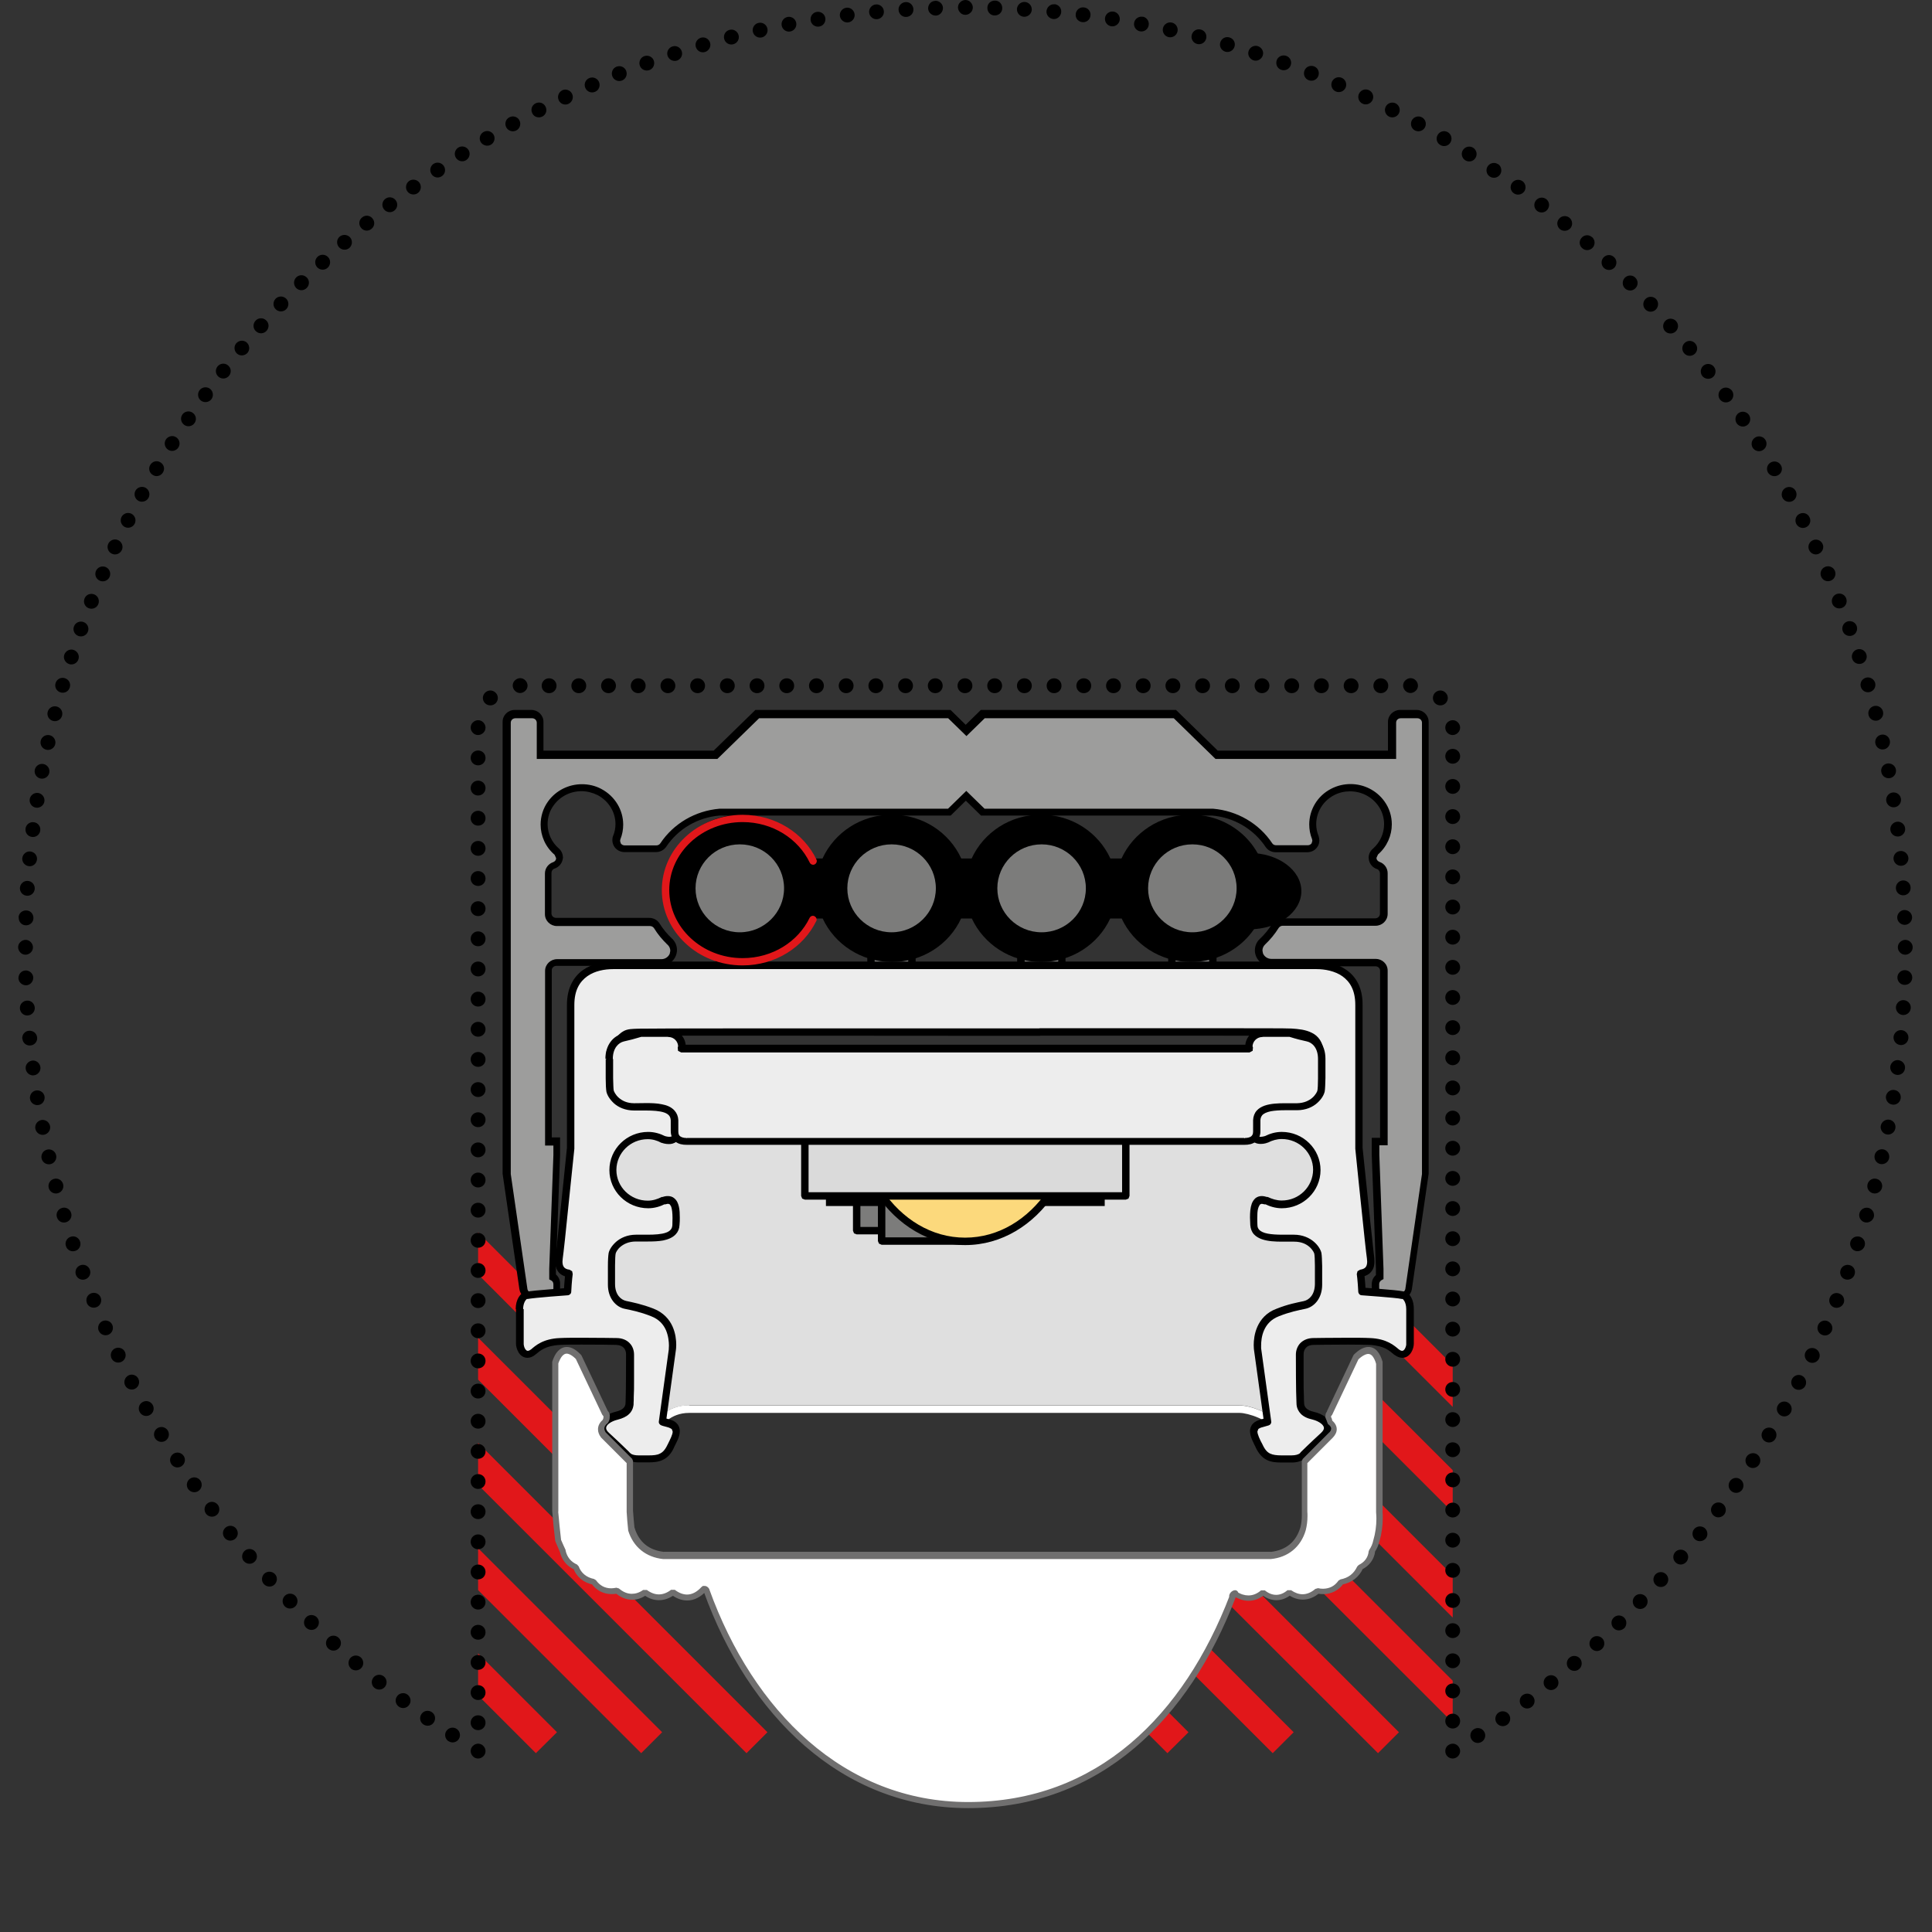 <?xml version="1.0" encoding="UTF-8" standalone="no"?><!DOCTYPE svg PUBLIC "-//W3C//DTD SVG 1.1//EN" "http://www.w3.org/Graphics/SVG/1.1/DTD/svg11.dtd"><svg width="100%" height="100%" viewBox="0 0 1084 1084" version="1.1" xmlns="http://www.w3.org/2000/svg" xmlns:xlink="http://www.w3.org/1999/xlink" xml:space="preserve" xmlns:serif="http://www.serif.com/" style="fill-rule:evenodd;clip-rule:evenodd;stroke-linejoin:round;stroke-miterlimit:2;"><rect x="0" y="0" width="1084" height="1084" fill="#333333" stroke="none"/><rect id="Handlauf-45mm_S1_Lens-30-Grad_IP65" x="0" y="0" width="1083.33" height="1083.33" style="fill:none;"/><g><path d="M717.083,797.917c-2.25,-2.75 -5.833,-4.75 -9.583,-6.417c-4.333,-1.833 -8.75,-3 -12,-3l-308.917,0c-6.5,0 -11.333,2.417 -14.5,4.75c-0.916,0.667 -1.666,1.333 -2.25,1.917l-7.416,-20.167l-2.584,-37.417l-28.333,-20.083l-1.417,-109.917l424.334,-0.916l-0,113.75l-29,21.583l-4.75,51.583l-0.167,0.5l-0.75,1.584c-0.583,0.916 -1.417,1.833 -2.75,2.333" style="fill:#dfdfdf;fill-rule:nonzero;"/><path d="M368.667,803.917l-10.334,-28.084l-2.5,-36.083l-28.416,-20.167l-1.417,-116.25l432.667,-0.916l-0,120l-29.167,21.75l-4.667,50c0,-0 -0.333,1.833 -1.5,3.666c-1.166,1.834 -3.25,3.917 -6.666,4.584l-1.417,0.333l-0.75,-1.25c-1.167,-2 -4.667,-4.417 -8.583,-6.083c-3.834,-1.667 -8.084,-2.667 -10.334,-2.667l-308.916,0c-5.5,0 -9.334,1.917 -12,3.917c-1.334,1 -2.25,1.916 -2.834,2.666l-0.666,0.834l-0.167,0.25l-2.25,3.583m17.917,-15.417l308.916,0c3.25,0 7.667,1.167 12,3c3.667,1.667 7.25,3.667 9.584,6.417c1.333,-0.583 2.166,-1.417 2.75,-2.333l0.75,-1.584l0.166,-0.5l4.75,-51.666l29,-21.584l0,-113.75l-424.333,0.917l1.417,109.917l28.333,20.083l2.583,37.417l7.417,20.166c0.667,-0.583 1.417,-1.25 2.25,-1.916c3.167,-2.417 8,-4.75 14.5,-4.75m370,-184l0,2.083l0,-2.083" style="fill:#fff;fill-rule:nonzero;"/><path d="M815.083,966.167l-0.166,0.166l-86.084,-86l11.75,-11.833l74.5,74.5l0,23.167Zm0,-58.584l-61.916,-61.916l11.833,-11.834l50.083,50.084l0,23.666Zm0,-59.083l-60,-60l11.75,-11.833l48.25,48.206l0,23.627Zm0,-59.113l-46,-45.97l11.75,-11.75l34.25,34.227l0,23.493Zm-546.833,-97.907l41.667,41.603l-11.834,11.834l-29.833,-29.879l-0,-23.558Zm-0,59.059l63,62.961l-11.833,11.75l-51.167,-51.167l-0,-23.544Zm-0,59.044l162.333,162.334l-11.75,11.75l-150.583,-150.541l-0,-23.543Zm-0,59.084l103.25,103.25l-11.75,11.75l-91.5,-91.5l-0,-23.5Zm-0,59l44.25,44.25l-11.833,11.75l-32.417,-32.417l-0,-23.583Zm407.917,-40.917l11.75,-11.833l97,97l-11.75,11.75l-97,-96.917Zm-50.667,8.417l11.833,-11.834l88.5,88.584l-11.75,11.75l-88.583,-88.5Zm-57.25,1.75l11.75,-11.75l86.833,86.75l-11.833,11.75l-86.75,-86.75Z" style="fill:#e1171a;"/><path d="M10.417,514.833c-0,-2.333 2,-4.083 4.333,-4c2.333,0 4.083,2 4,4.334c0,2.333 -2,4.083 -4.25,4c-2.333,-0 -4.083,-2 -4,-4.334l-0.083,0Zm0.75,-16.666c0.166,-2.334 2.166,-4.084 4.416,-3.917c2.334,0.167 4,2.083 3.917,4.417c-0.167,2.333 -2.083,4.083 -4.417,3.916c-2.333,-0.166 -4,-2.083 -3.916,-4.416Zm1.333,-16.667c0.25,-2.25 2.25,-4 4.5,-3.75c2.333,0.25 4,2.25 3.75,4.5c-0.25,2.333 -2.25,4 -4.5,3.75c-2.25,-0.25 -4,-2.25 -3.75,-4.583l0,0.083Zm1.833,-16.583c0.25,-2.25 2.334,-3.917 4.667,-3.584c2.25,0.25 3.917,2.334 3.583,4.667c-0.25,2.25 -2.333,3.917 -4.666,3.583c-2.25,-0.25 -3.917,-2.333 -3.584,-4.666Zm2.334,-16.5c0.333,-2.25 2.5,-3.834 4.75,-3.5c2.25,0.333 3.833,2.5 3.5,4.75c-0.334,2.25 -2.5,3.833 -4.75,3.5c-2.25,-0.334 -3.834,-2.5 -3.5,-4.75Zm2.833,-16.417c0.417,-2.25 2.583,-3.75 4.833,-3.333c2.25,0.416 3.75,2.583 3.334,4.833c-0.417,2.25 -2.584,3.75 -4.834,3.333c-2.25,-0.416 -3.75,-2.583 -3.333,-4.833Zm3.333,-16.333c0.5,-2.25 2.75,-3.667 5,-3.167c2.25,0.5 3.667,2.75 3.167,5c-0.5,2.25 -2.75,3.667 -5,3.167c-2.25,-0.5 -3.667,-2.75 -3.167,-5Zm3.917,-16.25c0.583,-2.25 2.833,-3.584 5.083,-3c2.25,0.583 3.584,2.833 3,5.083c-0.583,2.25 -2.833,3.583 -5.083,3c-2.25,-0.583 -3.583,-2.833 -3,-5.083Zm4.417,-16.084c0.666,-2.25 2.916,-3.5 5.166,-2.833c2.25,0.667 3.5,2.917 2.834,5.167c-0.667,2.25 -2.917,3.5 -5.167,2.833c-2.25,-0.667 -3.5,-2.917 -2.833,-5.167Zm4.916,-16c0.75,-2.166 3.084,-3.416 5.25,-2.666c2.167,0.75 3.417,3.083 2.667,5.25c-0.667,2.166 -3.083,3.416 -5.25,2.666c-2.167,-0.75 -3.417,-3.083 -2.667,-5.25Zm5.417,-15.833c0.75,-2.167 3.167,-3.25 5.333,-2.5c2.167,0.75 3.334,3.167 2.5,5.333c-0.75,2.167 -3.166,3.25 -5.333,2.5c-2.167,-0.75 -3.333,-3.166 -2.5,-5.333Zm5.917,-15.667c0.833,-2.166 3.25,-3.166 5.416,-2.333c2.167,0.833 3.167,3.25 2.334,5.417c-0.834,2.166 -3.25,3.166 -5.417,2.333c-2.167,-0.833 -3.167,-3.25 -2.333,-5.417Zm6.416,-15.5c0.917,-2.083 3.334,-3.083 5.5,-2.166c2.084,0.916 3.084,3.333 2.167,5.5c-0.917,2.083 -3.333,3.083 -5.5,2.166c-2.083,-0.916 -3.083,-3.333 -2.167,-5.5Zm6.917,-15.25c1,-2.083 3.5,-3 5.583,-2c2.084,1 3,3.5 2,5.584c-1,2.083 -3.5,3 -5.583,2c-2.083,-1 -3,-3.5 -2,-5.584Zm7.417,-15c1.083,-2.083 3.583,-2.833 5.583,-1.833c2.083,1.083 2.833,3.583 1.833,5.583c-1.083,2.084 -3.583,2.834 -5.583,1.834c-2.083,-1.084 -2.833,-3.584 -1.833,-5.584Zm7.833,-14.75c1.083,-2 3.667,-2.75 5.667,-1.666c2,1.083 2.75,3.666 1.666,5.666c-1.083,2 -3.666,2.75 -5.666,1.667c-2,-1.083 -2.75,-3.667 -1.667,-5.667Zm8.333,-14.5c1.167,-2 3.75,-2.666 5.667,-1.416c2,1.166 2.667,3.75 1.417,5.666c-1.167,2 -3.75,2.667 -5.667,1.417c-2,-1.167 -2.667,-3.75 -1.417,-5.667Zm8.75,-14.25c1.25,-1.916 3.834,-2.5 5.75,-1.25c1.917,1.25 2.5,3.834 1.25,5.75c-1.25,1.917 -3.833,2.5 -5.75,1.25c-1.916,-1.25 -2.5,-3.833 -1.25,-5.75Zm9.167,-13.916c1.333,-1.917 3.917,-2.417 5.833,-1.084c1.917,1.334 2.417,3.917 1.084,5.75c-1.25,1.917 -3.917,2.417 -5.75,1.084c-1.917,-1.334 -2.417,-3.917 -1.084,-5.834l-0.083,0.084Zm9.667,-13.667c1.333,-1.833 4,-2.25 5.833,-0.917c1.833,1.334 2.25,4 0.917,5.834c-1.334,1.833 -4,2.25 -5.834,0.916c-1.833,-1.333 -2.25,-3.916 -0.916,-5.833Zm10.083,-13.333c1.417,-1.834 4,-2.167 5.833,-0.75c1.834,1.416 2.167,4 0.75,5.833c-1.416,1.833 -4,2.167 -5.833,0.75c-1.833,-1.417 -2.167,-4 -0.75,-5.833Zm10.5,-13c1.5,-1.75 4.083,-2 5.833,-0.584c1.75,1.5 2,4.084 0.584,5.834c-1.5,1.75 -4.084,2 -5.834,0.583c-1.75,-1.5 -2,-4.083 -0.583,-5.833Zm10.833,-12.667c1.5,-1.75 4.167,-1.917 5.917,-0.333c1.75,1.5 1.917,4.166 0.333,5.916c-1.5,1.75 -4.166,1.917 -5.916,0.334c-1.75,-1.5 -1.917,-4.167 -0.334,-5.917Zm11.25,-12.333c1.584,-1.667 4.167,-1.75 5.917,-0.167c1.667,1.583 1.75,4.25 0.167,5.917c-1.584,1.666 -4.25,1.75 -5.917,0.166c-1.667,-1.583 -1.75,-4.166 -0.167,-5.916Zm11.584,-12c1.666,-1.667 4.25,-1.667 5.916,-0c1.667,1.583 1.667,4.25 0,5.916c-1.666,1.667 -4.25,1.667 -5.916,0c-1.584,-1.666 -1.584,-4.25 -0,-5.916Zm12,-11.584c1.666,-1.583 4.333,-1.5 5.916,0.167c1.584,1.667 1.5,4.333 -0.166,5.917c-1.667,1.583 -4.334,1.5 -5.917,-0.167c-1.583,-1.667 -1.5,-4.333 0.167,-5.917Zm12.333,-11.25c1.75,-1.5 4.333,-1.333 5.917,0.334c1.5,1.75 1.333,4.333 -0.334,5.916c-1.75,1.5 -4.333,1.334 -5.916,-0.416c-1.5,-1.75 -1.334,-4.334 0.333,-5.834Zm12.667,-10.833c1.75,-1.5 4.416,-1.25 5.833,0.583c1.5,1.75 1.25,4.417 -0.583,5.834c-1.75,1.5 -4.417,1.25 -5.834,-0.584c-1.5,-1.75 -1.25,-4.416 0.584,-5.833Zm13,-10.417c1.833,-1.416 4.416,-1.083 5.833,0.75c1.417,1.834 1.083,4.417 -0.75,5.834c-1.833,1.416 -4.417,1.083 -5.833,-0.75c-1.417,-1.834 -1.084,-4.417 0.75,-5.834Zm13.333,-10c1.833,-1.333 4.5,-0.916 5.833,0.917c1.334,1.833 0.917,4.5 -0.916,5.833c-1.834,1.334 -4.5,0.917 -5.834,-0.916c-1.333,-1.834 -0.916,-4.5 0.917,-5.834Zm13.667,-9.583c1.916,-1.333 4.5,-0.833 5.833,1.083c1.25,1.917 0.833,4.5 -1.083,5.75c-1.917,1.334 -4.5,0.834 -5.75,-1.083c-1.334,-1.917 -0.834,-4.5 1.083,-5.833l-0.083,0.083Zm13.916,-9.167c1.917,-1.25 4.5,-0.666 5.75,1.25c1.25,1.917 0.667,4.5 -1.25,5.75c-1.916,1.25 -4.5,0.667 -5.75,-1.25c-1.25,-1.916 -0.666,-4.5 1.25,-5.75Zm14.167,-8.75c2,-1.166 4.5,-0.5 5.667,1.417c1.166,2 0.5,4.5 -1.417,5.667c-2,1.166 -4.5,0.5 -5.75,-1.417c-1.167,-2 -0.5,-4.5 1.5,-5.667Zm14.5,-8.25c2,-1.083 4.583,-0.416 5.667,1.667c1.083,2 0.333,4.583 -1.667,5.667c-2,1.083 -4.583,0.333 -5.667,-1.667c-1.083,-2 -0.416,-4.583 1.667,-5.667Zm14.75,-7.833c2.083,-1.083 4.583,-0.25 5.583,1.833c1.084,2.084 0.25,4.584 -1.833,5.584c-2.083,1 -4.583,0.25 -5.583,-1.834c-1.084,-2.083 -0.25,-4.583 1.833,-5.583Zm14.917,-7.333c2.083,-1 4.583,-0.084 5.583,2c1,2.083 0.083,4.583 -2,5.583c-2.083,1 -4.583,0.083 -5.5,-2c-1,-2.083 -0.083,-4.583 2,-5.583l-0.083,-0Zm15.166,-6.834c2.084,-0.916 4.584,0 5.5,2.167c0.917,2.083 0,4.583 -2.166,5.5c-2.084,0.917 -4.584,0 -5.5,-2.167c-0.917,-2.083 -0,-4.583 2.166,-5.5Zm15.334,-6.416c2.166,-0.834 4.583,0.166 5.416,2.333c0.834,2.167 -0.166,4.583 -2.333,5.417c-2.167,0.833 -4.583,-0.167 -5.417,-2.334c-0.833,-2.166 0.167,-4.583 2.334,-5.416Zm15.583,-5.917c2.167,-0.75 4.583,0.333 5.333,2.5c0.75,2.167 -0.333,4.583 -2.5,5.333c-2.166,0.75 -4.583,-0.333 -5.333,-2.5c-0.75,-2.166 0.333,-4.583 2.5,-5.333Zm15.75,-5.417c2.167,-0.75 4.583,0.5 5.25,2.667c0.75,2.167 -0.5,4.5 -2.667,5.25c-2.166,0.667 -4.5,-0.5 -5.25,-2.667c-0.75,-2.166 0.5,-4.583 2.667,-5.25Zm16,-4.916c2.167,-0.667 4.5,0.583 5.167,2.833c0.666,2.167 -0.667,4.5 -2.834,5.167c-2.25,0.666 -4.5,-0.584 -5.166,-2.834c-0.667,-2.166 0.666,-4.5 2.833,-5.166Zm16.083,-4.417c2.25,-0.583 4.5,0.75 5.084,3c0.583,2.25 -0.75,4.5 -3,5.083c-2.25,0.584 -4.5,-0.75 -5.084,-3c-0.583,-2.25 0.75,-4.5 3,-5.083Zm16.25,-3.917c2.25,-0.5 4.5,0.917 5,3.167c0.5,2.25 -0.916,4.5 -3.166,5c-2.25,0.5 -4.5,-0.917 -5,-3.167c-0.5,-2.25 0.916,-4.5 3.166,-5Zm16.334,-3.333c2.25,-0.417 4.416,1.083 4.833,3.333c0.417,2.25 -1.083,4.417 -3.333,4.834c-2.25,0.416 -4.417,-1.084 -4.834,-3.334c-0.416,-2.25 1.084,-4.416 3.334,-4.833Zm16.416,-2.833c2.25,-0.334 4.417,1.166 4.75,3.5c0.334,2.25 -1.166,4.416 -3.5,4.75c-2.25,0.333 -4.416,-1.167 -4.75,-3.5c-0.333,-2.25 1.167,-4.417 3.5,-4.75Zm16.5,-2.334c2.25,-0.333 4.334,1.334 4.667,3.584c0.333,2.25 -1.333,4.333 -3.583,4.666c-2.25,0.25 -4.334,-1.333 -4.667,-3.583c-0.333,-2.25 1.333,-4.333 3.583,-4.667Zm16.584,-1.833c2.25,-0.25 4.333,1.5 4.5,3.75c0.25,2.25 -1.5,4.333 -3.75,4.5c-2.25,0.25 -4.334,-1.5 -4.5,-3.75c-0.25,-2.25 1.5,-4.333 3.75,-4.5Zm16.666,-1.333c2.334,-0.167 4.25,1.583 4.417,3.916c0.167,2.334 -1.583,4.25 -3.917,4.417c-2.333,0.167 -4.25,-1.583 -4.416,-3.917c-0.167,-2.25 1.583,-4.25 3.916,-4.416Zm16.667,-0.75c2.333,-0 4.25,1.75 4.333,4c0,2.333 -1.75,4.25 -4,4.333c-2.333,0 -4.25,-1.75 -4.333,-4c0,-2.333 1.75,-4.25 4,-4.25l0,-0.083Z" style="fill-rule:nonzero;"/><path d="M558.333,0.333c2.334,0 4.084,2 4,4.334c0,2.333 -2,4.083 -4.333,4c-2.333,-0 -4.083,-2 -4,-4.334c0,-2.333 2,-4.083 4.333,-4Zm16.667,0.75c2.333,0.167 4,2.167 3.917,4.417c-0.167,2.333 -2.167,4 -4.417,3.917c-2.333,-0.167 -4,-2.084 -3.917,-4.417c0.167,-2.25 2.084,-4 4.417,-3.917Zm16.667,1.25c2.333,0.25 4,2.25 3.75,4.584c-0.25,2.25 -2.25,4 -4.5,3.75c-2.25,-0.25 -4,-2.25 -3.75,-4.5c0.25,-2.25 2.25,-4 4.5,-3.75l-0,-0.084Zm16.583,1.834c2.25,0.25 3.917,2.333 3.583,4.666c-0.25,2.25 -2.333,3.917 -4.666,3.584c-2.334,-0.334 -3.917,-2.334 -3.584,-4.667c0.25,-2.25 2.334,-3.917 4.667,-3.583Zm16.5,2.333c2.25,0.333 3.833,2.5 3.5,4.75c-0.333,2.25 -2.5,3.833 -4.75,3.5c-2.25,-0.333 -3.833,-2.5 -3.5,-4.75c0.333,-2.25 2.5,-3.833 4.75,-3.5Zm16.417,2.833c2.25,0.417 3.75,2.584 3.333,4.917c-0.417,2.25 -2.583,3.75 -4.833,3.333c-2.25,-0.416 -3.75,-2.583 -3.334,-4.833c0.417,-2.25 2.584,-3.75 4.834,-3.333l-0,-0.084Zm16.333,3.334c2.25,0.5 3.667,2.75 3.167,5c-0.5,2.25 -2.75,3.666 -5,3.166c-2.25,-0.5 -3.667,-2.75 -3.167,-5c0.5,-2.25 2.75,-3.666 5,-3.166Zm16.25,3.916c2.25,0.584 3.583,2.834 3,5.084c-0.583,2.25 -2.833,3.583 -5.083,3c-2.25,-0.584 -3.584,-2.834 -3,-5.084c0.583,-2.25 2.833,-3.583 5.083,-3Zm16.083,4.417c2.25,0.667 3.5,2.917 2.834,5.167c-0.667,2.166 -2.917,3.5 -5.167,2.833c-2.25,-0.667 -3.5,-3 -2.833,-5.167c0.666,-2.25 2.916,-3.5 5.166,-2.833Zm16,4.917c2.167,0.75 3.417,3.083 2.667,5.25c-0.75,2.166 -3.083,3.416 -5.25,2.666c-2.167,-0.75 -3.417,-3.083 -2.667,-5.25c0.75,-2.166 3.084,-3.416 5.25,-2.666Zm15.834,5.416c2.166,0.75 3.333,3.167 2.5,5.334c-0.75,2.166 -3.167,3.25 -5.334,2.5c-2.166,-0.75 -3.25,-3.167 -2.5,-5.334c0.75,-2.166 3.167,-3.25 5.334,-2.5Zm15.666,5.917c2.167,0.833 3.167,3.25 2.334,5.417c-0.834,2.166 -3.25,3.166 -5.417,2.333c-2.167,-0.833 -3.167,-3.25 -2.333,-5.417c0.833,-2.166 3.25,-3.166 5.416,-2.333Zm15.5,6.417c2.084,0.916 3.084,3.333 2.167,5.5c-0.917,2.083 -3.333,3.083 -5.5,2.166c-2.083,-0.916 -3.083,-3.333 -2.167,-5.5c0.917,-2.083 3.334,-3.083 5.5,-2.166Zm15.25,6.916c2.084,1 3,3.5 2,5.584c-1,2.083 -3.5,3 -5.583,2c-2.083,-1 -3,-3.5 -2,-5.584c1,-2.083 3.5,-3 5.583,-2Zm15,7.417c2.084,1.083 2.834,3.583 1.834,5.583c-1.084,2.084 -3.584,2.834 -5.584,1.834c-2.083,-1.084 -2.833,-3.584 -1.833,-5.584c1.083,-2.083 3.583,-2.833 5.583,-1.833Zm14.75,7.833c2,1.084 2.75,3.667 1.667,5.667c-1.083,2 -3.667,2.75 -5.667,1.667c-2,-1.084 -2.75,-3.667 -1.666,-5.667c1.083,-2 3.666,-2.75 5.666,-1.667Zm14.5,8.334c2,1.166 2.667,3.75 1.5,5.75c-1.166,2 -3.75,2.666 -5.75,1.416c-2,-1.166 -2.583,-3.75 -1.416,-5.666c1.166,-2 3.666,-2.667 5.666,-1.5Zm14.25,8.75c1.917,1.25 2.5,3.833 1.25,5.75c-1.166,1.916 -3.75,2.5 -5.75,1.25c-1.916,-1.25 -2.5,-3.834 -1.25,-5.75c1.25,-1.917 3.834,-2.5 5.75,-1.25Zm14,9.166c1.834,1.25 2.334,3.917 1.084,5.834c-1.334,1.916 -3.917,2.416 -5.834,1.083c-1.916,-1.25 -2.333,-3.917 -1.083,-5.75c1.333,-1.917 3.917,-2.417 5.833,-1.083l0,-0.084Zm13.667,9.584c1.833,1.333 2.25,4 0.917,5.833c-1.417,1.833 -4,2.25 -5.834,0.917c-1.916,-1.334 -2.333,-4 -0.916,-5.834c1.333,-1.833 3.916,-2.25 5.833,-0.916Zm13.333,10.083c1.834,1.417 2.084,4 0.667,5.833c-1.333,1.834 -4,2.167 -5.833,0.75c-1.75,-1.416 -2.084,-4 -0.667,-5.833c1.417,-1.833 4,-2.167 5.833,-0.75Zm13,10.417c1.75,1.5 2,4.083 0.584,5.833c-1.5,1.75 -4.167,2 -5.917,0.583c-1.75,-1.5 -2,-4.083 -0.5,-5.833c1.417,-1.75 4.083,-2 5.833,-0.583Zm12.667,10.833c1.75,1.5 1.917,4.167 0.417,5.917c-1.584,1.75 -4.167,1.916 -5.917,0.333c-1.75,-1.5 -1.917,-4.167 -0.333,-5.833c1.5,-1.75 4.166,-1.917 5.833,-0.334l0,-0.083Zm12.333,11.25c1.75,1.583 1.75,4.25 0.25,5.917c-1.583,1.666 -4.25,1.75 -5.916,0.166c-1.667,-1.583 -1.75,-4.25 -0.167,-5.916c1.583,-1.667 4.167,-1.75 5.833,-0.167Zm12,11.583c1.667,1.667 1.667,4.25 0,5.917c-1.583,1.667 -4.25,1.667 -5.916,-0c-1.584,-1.667 -1.584,-4.25 -0,-5.917c1.666,-1.666 4.333,-1.666 5.916,0Zm11.667,12c1.5,1.667 1.417,4.334 -0.25,5.917c-1.667,1.583 -4.333,1.5 -5.833,-0.167c-1.584,-1.666 -1.5,-4.333 0.166,-5.916c1.667,-1.584 4.334,-1.5 5.917,0.166Zm11.167,12.334c1.583,1.75 1.416,4.333 -0.334,5.916c-1.75,1.5 -4.416,1.334 -5.916,-0.333c-1.5,-1.75 -1.334,-4.333 0.416,-5.917c1.667,-1.5 4.334,-1.333 5.834,0.334Zm10.833,12.666c1.5,1.75 1.25,4.417 -0.5,5.834c-1.833,1.5 -4.417,1.25 -5.917,-0.584c-1.416,-1.75 -1.166,-4.416 0.584,-5.833c1.75,-1.5 4.416,-1.25 5.833,0.583Zm10.417,13c1.416,1.834 1.083,4.417 -0.667,5.834c-1.833,1.416 -4.5,1.083 -5.917,-0.75c-1.333,-1.834 -1,-4.417 0.75,-5.834c1.834,-1.416 4.5,-1.083 5.834,0.75Zm10.083,13.334c1.333,1.833 0.917,4.5 -0.917,5.833c-1.916,1.333 -4.5,0.917 -5.833,-0.917c-1.333,-1.833 -0.917,-4.5 0.917,-5.833c1.833,-1.333 4.416,-0.917 5.833,0.917Zm9.583,13.666c1.25,1.917 0.75,4.5 -1.083,5.75c-1.917,1.334 -4.5,0.834 -5.833,-1.083c-1.25,-1.917 -0.75,-4.5 1.083,-5.75c1.917,-1.333 4.5,-0.833 5.833,1.083Zm9.167,13.917c1.25,1.917 0.667,4.5 -1.333,5.75c-1.917,1.25 -4.5,0.667 -5.75,-1.25c-1.167,-1.917 -0.667,-4.5 1.333,-5.75c1.917,-1.25 4.5,-0.667 5.75,1.25Zm8.667,14.167c1.25,2 0.583,4.5 -1.417,5.666c-2,1.167 -4.583,0.5 -5.75,-1.416c-1.167,-2 -0.5,-4.584 1.5,-5.667c2,-1.167 4.5,-0.5 5.667,1.417Zm8.333,14.5c1.083,2 0.333,4.583 -1.667,5.666c-2,1.084 -4.583,0.334 -5.666,-1.666c-1.084,-2 -0.334,-4.584 1.666,-5.667c2,-1.083 4.5,-0.417 5.667,1.667Zm7.75,14.75c1.083,2.083 0.25,4.583 -1.75,5.583c-2.083,1.083 -4.583,0.25 -5.667,-1.833c-1,-2.084 -0.25,-4.584 1.834,-5.584c2.083,-1.083 4.583,-0.25 5.583,1.834Zm7.333,14.916c1,2.084 0.084,4.584 -2,5.584c-2.083,1 -4.5,0.083 -5.5,-2c-1,-2.084 -0.083,-4.584 2,-5.5c2.084,-1 4.584,-0.084 5.5,2l0,-0.084Zm6.917,15.167c0.917,2.083 -0.083,4.583 -2.167,5.5c-2.166,0.917 -4.583,-0 -5.5,-2.167c-0.916,-2.083 0,-4.583 2.167,-5.5c2.083,-0.916 4.583,0 5.5,2.167Zm6.333,15.417c0.834,2.166 -0.166,4.583 -2.333,5.416c-2.083,0.834 -4.583,-0.166 -5.417,-2.333c-0.833,-2.167 0.25,-4.583 2.334,-5.417c2.166,-0.833 4.583,0.167 5.416,2.334Zm5.917,15.583c0.75,2.167 -0.333,4.583 -2.5,5.333c-2.167,0.75 -4.583,-0.333 -5.333,-2.5c-0.75,-2.166 0.333,-4.583 2.5,-5.333c2.166,-0.75 4.583,0.333 5.333,2.5Zm5.417,15.833c0.75,2.167 -0.5,4.584 -2.667,5.25c-2.167,0.667 -4.583,-0.5 -5.25,-2.666c-0.75,-2.167 0.5,-4.584 2.667,-5.25c2.166,-0.75 4.583,0.5 5.25,2.666Zm4.916,16c0.667,2.25 -0.666,4.5 -2.833,5.167c-2.25,0.667 -4.5,-0.667 -5.167,-2.833c-0.666,-2.25 0.584,-4.5 2.834,-5.167c2.166,-0.667 4.5,0.667 5.166,2.833Zm4.417,16.084c0.583,2.25 -0.833,4.5 -3,5.083c-2.25,0.583 -4.5,-0.75 -5.083,-3c-0.584,-2.25 0.75,-4.5 3,-5.083c2.25,-0.584 4.5,0.75 5.083,3Zm3.833,16.25c0.5,2.25 -0.916,4.5 -3.166,5c-2.25,0.5 -4.417,-0.917 -4.917,-3.167c-0.5,-2.25 0.917,-4.5 3.167,-5c2.25,-0.5 4.416,0.917 4.916,3.167Zm3.417,16.333c0.417,2.25 -1.083,4.417 -3.333,4.833c-2.25,0.417 -4.417,-1.083 -4.834,-3.333c-0.5,-2.25 1,-4.417 3.25,-4.833c2.334,-0.417 4.5,1.083 4.917,3.333Zm2.833,16.417c0.334,2.25 -1.166,4.416 -3.5,4.75c-2.25,0.333 -4.333,-1.167 -4.75,-3.5c-0.333,-2.25 1.25,-4.417 3.5,-4.75c2.25,-0.334 4.417,1.166 4.75,3.5Zm2.334,16.5c0.333,2.25 -1.334,4.333 -3.584,4.666c-2.333,0.25 -4.416,-1.333 -4.666,-3.583c-0.334,-2.25 1.333,-4.333 3.583,-4.667c2.333,-0.333 4.417,1.334 4.667,3.584Zm1.833,16.583c0.25,2.25 -1.5,4.333 -3.75,4.5c-2.333,0.25 -4.333,-1.5 -4.583,-3.75c-0.167,-2.333 1.5,-4.333 3.75,-4.5c2.333,-0.25 4.333,1.5 4.583,3.75Zm1.25,16.667c0.167,2.333 -1.583,4.25 -3.833,4.416c-2.334,0.167 -4.334,-1.583 -4.417,-3.916c-0.167,-2.25 1.583,-4.25 3.833,-4.417c2.334,-0.167 4.334,1.583 4.417,3.917Zm0.833,16.666c0.084,2.334 -1.75,4.25 -4.083,4.334c-2.25,-0 -4.167,-1.75 -4.25,-4c-0.083,-2.25 1.75,-4.25 4,-4.334c2.333,0 4.25,1.75 4.333,4Z" style="fill-rule:nonzero;"/><path d="M1072.92,548.583c-0.084,2.334 -2,4.084 -4.334,4c-2.25,0 -4.083,-2 -4,-4.25c0.084,-2.25 2,-4.083 4.25,-4c2.334,0 4.167,2 4.084,4.334l-0,-0.084Zm-0.834,17c-0.166,2.334 -2.083,4 -4.416,3.917c-2.334,-0.167 -4,-2.167 -3.917,-4.417c0.167,-2.333 2.167,-4.083 4.417,-3.916c2.333,0.166 4.083,2.166 3.916,4.416Zm-1.333,17c-0.25,2.334 -2.25,4 -4.583,3.75c-2.25,-0.25 -3.917,-2.25 -3.75,-4.583c0.25,-2.25 2.25,-4 4.583,-3.75c2.25,0.25 4,2.25 3.75,4.583Zm-1.917,16.917c-0.25,2.25 -2.333,3.917 -4.666,3.583c-2.25,-0.333 -3.834,-2.416 -3.584,-4.666c0.334,-2.25 2.417,-3.917 4.667,-3.584c2.25,0.334 3.917,2.417 3.583,4.667Zm-2.416,16.833c-0.334,2.25 -2.5,3.834 -4.75,3.417c-2.25,-0.333 -3.834,-2.5 -3.5,-4.75c0.416,-2.25 2.5,-3.833 4.833,-3.417c2.25,0.334 3.833,2.5 3.417,4.75Zm-3,16.834c-0.417,2.25 -2.584,3.75 -4.834,3.333c-2.25,-0.417 -3.75,-2.667 -3.333,-4.917c0.5,-2.25 2.667,-3.75 4.917,-3.333c2.25,0.417 3.75,2.667 3.25,4.917Zm-3.5,16.75c-0.5,2.25 -2.75,3.666 -5,3.166c-2.25,-0.5 -3.584,-2.75 -3.084,-5c0.5,-2.25 2.75,-3.666 5,-3.166c2.167,0.5 3.584,2.75 3.084,5Zm-4,16.583c-0.584,2.25 -2.917,3.583 -5.084,3c-2.25,-0.583 -3.583,-2.833 -3,-5.083c0.584,-2.25 2.834,-3.584 5.084,-3c2.25,0.583 3.583,2.833 3,5.083Zm-4.584,16.417c-0.666,2.166 -3,3.5 -5.25,2.833c-2.166,-0.667 -3.416,-3 -2.75,-5.167c0.667,-2.166 2.917,-3.416 5.167,-2.833c2.167,0.667 3.417,3 2.833,5.167Zm-5.166,16.25c-0.75,2.166 -3.084,3.333 -5.25,2.666c-2.167,-0.75 -3.334,-3.083 -2.667,-5.25c0.75,-2.166 3.083,-3.333 5.25,-2.666c2.25,0.75 3.417,3.083 2.667,5.25Zm-5.667,16.083c-0.75,2.167 -3.167,3.25 -5.333,2.5c-2.167,-0.75 -3.25,-3.167 -2.417,-5.333c0.75,-2.167 3.167,-3.25 5.333,-2.5c2.167,0.75 3.25,3.166 2.417,5.333Zm-6.083,15.917c-0.917,2.166 -3.334,3.166 -5.5,2.333c-2.084,-0.833 -3.167,-3.333 -2.25,-5.417c0.833,-2.166 3.25,-3.166 5.416,-2.25c2.167,0.834 3.167,3.25 2.334,5.417l-0,-0.083Zm-6.667,15.666c-1,2.084 -3.417,3.084 -5.5,2.084c-2.167,-0.917 -3.083,-3.417 -2.167,-5.5c0.917,-2.084 3.417,-3.084 5.5,-2.084c2.084,1 3.084,3.417 2.167,5.5Zm-7.167,15.5c-1.083,2.084 -3.5,2.917 -5.583,1.917c-2.083,-1 -3,-3.5 -2,-5.583c1,-2.084 3.5,-2.917 5.583,-1.917c2.084,1 3,3.5 2,5.583Zm-7.666,15.25c-1.084,2 -3.584,2.834 -5.667,1.75c-2,-1.083 -2.833,-3.583 -1.75,-5.666c1.083,-2 3.583,-2.834 5.583,-1.75c2.084,1.083 2.834,3.583 1.834,5.666Zm-8.167,15c-1.167,2 -3.667,2.75 -5.667,1.584c-2,-1.167 -2.75,-3.667 -1.583,-5.667c1.083,-2 3.667,-2.75 5.667,-1.583c2,1.166 2.666,3.666 1.583,5.666Zm-8.667,14.75c-1.166,2 -3.75,2.584 -5.666,1.417c-2,-1.167 -2.667,-3.75 -1.417,-5.75c1.167,-2 3.75,-2.583 5.75,-1.417c1.917,1.167 2.583,3.75 1.333,5.75Zm-9.083,14.417c-1.25,1.917 -3.833,2.5 -5.75,1.25c-1.917,-1.25 -2.5,-3.833 -1.25,-5.75c1.333,-1.917 3.917,-2.5 5.833,-1.25c1.917,1.25 2.417,3.833 1.167,5.75Zm-9.5,14.083c-1.333,1.917 -3.917,2.334 -5.833,1c-1.917,-1.333 -2.334,-3.916 -1,-5.833c1.333,-1.917 3.916,-2.333 5.75,-1c1.916,1.333 2.333,3.917 1.083,5.833Zm-10,13.834c-1.417,1.833 -4,2.25 -5.833,0.833c-1.834,-1.417 -2.25,-4 -0.834,-5.833c1.334,-1.834 4,-2.25 5.834,-0.834c1.833,1.417 2.166,4 0.833,5.834Zm-10.417,13.5c-1.5,1.75 -4.083,2.083 -5.916,0.666c-1.75,-1.416 -2.084,-4.083 -0.667,-5.833c1.5,-1.833 4.083,-2.083 5.917,-0.667c1.75,1.417 2.083,4.084 0.666,5.834Zm-10.916,13.166c-1.5,1.75 -4.084,2 -5.834,0.5c-1.75,-1.5 -2,-4.083 -0.5,-5.916c1.5,-1.75 4.167,-1.917 5.917,-0.417c1.75,1.5 1.917,4.083 0.417,5.833Zm-11.25,12.75c-1.5,1.667 -4.167,1.834 -5.834,0.25c-1.75,-1.583 -1.833,-4.166 -0.333,-5.916c1.583,-1.667 4.167,-1.834 5.917,-0.25c1.666,1.583 1.833,4.166 0.25,5.916Zm-11.667,12.417c-1.583,1.667 -4.25,1.667 -5.917,0.083c-1.583,-1.583 -1.666,-4.25 -0.083,-5.916c1.667,-1.667 4.25,-1.667 5.917,-0.084c1.666,1.584 1.666,4.25 0.083,5.917Zm-12,12.083c-1.667,1.584 -4.333,1.584 -5.917,-0.083c-1.583,-1.667 -1.583,-4.333 0.084,-5.917c1.666,-1.583 4.25,-1.583 5.916,0.084c1.584,1.666 1.5,4.25 0,5.916l-0.083,0Zm-12.5,11.667c-1.667,1.583 -4.333,1.417 -5.833,-0.25c-1.584,-1.667 -1.417,-4.333 0.25,-5.917c1.75,-1.583 4.333,-1.416 5.916,0.25c1.5,1.667 1.417,4.334 -0.333,5.917Zm-12.75,11.25c-1.75,1.5 -4.417,1.25 -5.917,-0.5c-1.5,-1.75 -1.25,-4.417 0.5,-5.917c1.75,-1.5 4.417,-1.25 5.917,0.5c1.417,1.75 1.25,4.417 -0.5,5.917Zm-13.167,10.833c-1.75,1.417 -4.416,1.167 -5.833,-0.666c-1.417,-1.75 -1.167,-4.417 0.667,-5.834c1.75,-1.416 4.416,-1.166 5.833,0.667c1.417,1.833 1.167,4.417 -0.667,5.833Zm-13.5,10.417c-1.833,1.417 -4.416,1 -5.833,-0.833c-1.333,-1.834 -1,-4.5 0.833,-5.834c1.917,-1.333 4.5,-1 5.834,0.834c1.416,1.833 1,4.416 -0.834,5.833Zm-13.75,10c-1.916,1.333 -4.5,0.833 -5.833,-1c-1.333,-1.917 -0.833,-4.5 1,-5.833c1.917,-1.334 4.5,-0.834 5.833,1c1.334,1.916 0.834,4.5 -1,5.833Zm-14.166,9.5c-1.917,1.25 -4.5,0.75 -5.75,-1.25c-1.25,-1.917 -0.75,-4.5 1.25,-5.75c1.916,-1.25 4.5,-0.75 5.75,1.25c1.25,1.917 0.666,4.5 -1.25,5.75Z" style="fill-rule:nonzero;"/><path d="M810.917,965.667c-0,-2.334 1.833,-4.167 4.166,-4.167c2.334,0 4.167,1.833 4.167,4.167c-0,2.333 -1.917,4.166 -4.167,4.166c-2.25,0 -4.166,-1.833 -4.166,-4.166Zm-0,-16.917c-0,-2.333 1.833,-4.167 4.166,-4.167c2.334,0 4.167,1.834 4.167,4.167c-0,2.333 -1.917,4.167 -4.167,4.167c-2.25,-0 -4.166,-1.834 -4.166,-4.167Zm-0,-16.917c-0,-2.333 1.833,-4.166 4.166,-4.166c2.334,-0 4.167,1.833 4.167,4.166c-0,2.334 -1.917,4.167 -4.167,4.167c-2.25,0 -4.166,-1.833 -4.166,-4.167Zm-0,-16.916c-0,-2.334 1.833,-4.167 4.166,-4.167c2.334,0 4.167,1.833 4.167,4.167c-0,2.333 -1.917,4.166 -4.167,4.166c-2.25,0 -4.166,-1.833 -4.166,-4.166Zm-0,-16.917c-0,-2.333 1.833,-4.167 4.166,-4.167c2.334,0 4.167,1.834 4.167,4.167c-0,2.333 -1.917,4.167 -4.167,4.167c-2.25,-0 -4.166,-1.834 -4.166,-4.167Zm-0,-16.917c-0,-2.333 1.833,-4.166 4.166,-4.166c2.334,-0 4.167,1.833 4.167,4.166c-0,2.334 -1.917,4.167 -4.167,4.167c-2.25,0 -4.166,-1.833 -4.166,-4.167Zm-0,-16.916c-0,-2.334 1.833,-4.167 4.166,-4.167c2.334,0 4.167,1.833 4.167,4.167c-0,2.333 -1.917,4.166 -4.167,4.166c-2.25,0 -4.166,-1.833 -4.166,-4.166Zm-0,-16.917c-0,-2.333 1.833,-4.167 4.166,-4.167c2.334,0 4.167,1.834 4.167,4.167c-0,2.333 -1.917,4.167 -4.167,4.167c-2.25,-0 -4.166,-1.834 -4.166,-4.167Zm-0,-16.917c-0,-2.333 1.833,-4.166 4.166,-4.166c2.334,-0 4.167,1.833 4.167,4.166c-0,2.334 -1.917,4.167 -4.167,4.167c-2.25,0 -4.166,-1.833 -4.166,-4.167Zm-0,-16.916c-0,-2.334 1.833,-4.167 4.166,-4.167c2.334,0 4.167,1.833 4.167,4.167c-0,2.333 -1.917,4.166 -4.167,4.166c-2.25,0 -4.166,-1.833 -4.166,-4.166Zm-0,-16.917c-0,-2.333 1.833,-4.167 4.166,-4.167c2.334,0 4.167,1.834 4.167,4.167c-0,2.333 -1.917,4.167 -4.167,4.167c-2.25,-0 -4.166,-1.834 -4.166,-4.167Zm-0,-16.917c-0,-2.333 1.833,-4.166 4.166,-4.166c2.334,-0 4.167,1.833 4.167,4.166c-0,2.334 -1.917,4.167 -4.167,4.167c-2.25,0 -4.166,-1.833 -4.166,-4.167Zm-0,-16.916c-0,-2.334 1.833,-4.167 4.166,-4.167c2.334,0 4.167,1.833 4.167,4.167c-0,2.333 -1.917,4.166 -4.167,4.166c-2.25,0 -4.166,-1.833 -4.166,-4.166Zm-0,-16.917c-0,-2.333 1.833,-4.167 4.166,-4.167c2.334,0 4.167,1.834 4.167,4.167c-0,2.333 -1.917,4.167 -4.167,4.167c-2.25,-0 -4.166,-1.834 -4.166,-4.167Zm-0,-16.917c-0,-2.333 1.833,-4.166 4.166,-4.166c2.334,-0 4.167,1.833 4.167,4.166c-0,2.334 -1.917,4.167 -4.167,4.167c-2.25,0 -4.166,-1.833 -4.166,-4.167Zm-0,-16.916c-0,-2.334 1.833,-4.167 4.166,-4.167c2.334,0 4.167,1.833 4.167,4.167c-0,2.333 -1.917,4.166 -4.167,4.166c-2.25,0 -4.166,-1.833 -4.166,-4.166Zm-0,-16.917c-0,-2.333 1.833,-4.167 4.166,-4.167c2.334,0 4.167,1.834 4.167,4.167c-0,2.333 -1.917,4.167 -4.167,4.167c-2.25,-0 -4.166,-1.834 -4.166,-4.167Zm-0,-16.917c-0,-2.333 1.833,-4.166 4.166,-4.166c2.334,-0 4.167,1.833 4.167,4.166c-0,2.334 -1.917,4.167 -4.167,4.167c-2.25,0 -4.166,-1.833 -4.166,-4.167Zm-0,-16.916c-0,-2.334 1.833,-4.167 4.166,-4.167c2.334,0 4.167,1.833 4.167,4.167c-0,2.333 -1.917,4.166 -4.167,4.166c-2.25,0 -4.166,-1.833 -4.166,-4.166Zm-0,-16.917c-0,-2.333 1.833,-4.167 4.166,-4.167c2.334,0 4.167,1.834 4.167,4.167c-0,2.333 -1.917,4.167 -4.167,4.167c-2.25,-0 -4.166,-1.834 -4.166,-4.167Zm-0,-16.917c-0,-2.333 1.833,-4.166 4.166,-4.166c2.334,-0 4.167,1.833 4.167,4.166c-0,2.334 -1.917,4.167 -4.167,4.167c-2.25,0 -4.166,-1.833 -4.166,-4.167Zm-0,-16.916c-0,-2.334 1.833,-4.167 4.166,-4.167c2.334,0 4.167,1.833 4.167,4.167c-0,2.333 -1.917,4.166 -4.167,4.166c-2.25,0 -4.166,-1.833 -4.166,-4.166Zm-0,-16.917c-0,-2.333 1.833,-4.167 4.166,-4.167c2.334,0 4.167,1.834 4.167,4.167c-0,2.333 -1.917,4.167 -4.167,4.167c-2.25,-0 -4.166,-1.834 -4.166,-4.167Zm-0,-16.917c-0,-2.333 1.833,-4.166 4.166,-4.166c2.334,-0 4.167,1.833 4.167,4.166c-0,2.334 -1.917,4.167 -4.167,4.167c-2.25,0 -4.166,-1.833 -4.166,-4.167Zm-0,-16.916c-0,-2.334 1.833,-4.167 4.166,-4.167c2.334,0 4.167,1.833 4.167,4.167c-0,2.333 -1.917,4.166 -4.167,4.166c-2.25,0 -4.166,-1.833 -4.166,-4.166Zm-0,-16.917c-0,-2.333 1.833,-4.167 4.166,-4.167c2.334,0 4.167,1.834 4.167,4.167c-0,2.333 -1.917,4.167 -4.167,4.167c-2.25,-0 -4.166,-1.834 -4.166,-4.167Zm-0,-16.917c-0,-2.333 1.833,-4.166 4.166,-4.166c2.334,-0 4.167,1.833 4.167,4.166c-0,2.334 -1.917,4.167 -4.167,4.167c-2.25,0 -4.166,-1.833 -4.166,-4.167Zm-0,-16.916c-0,-2.334 1.833,-4.167 4.166,-4.167c2.334,0 4.167,1.833 4.167,4.167c-0,2.333 -1.917,4.166 -4.167,4.166c-2.25,0 -4.166,-1.833 -4.166,-4.166Zm-0,-16.917c-0,-2.333 1.833,-4.167 4.166,-4.167c2.334,0 4.167,1.834 4.167,4.167c-0,2.333 -1.917,4.167 -4.167,4.167c-2.25,-0 -4.166,-1.834 -4.166,-4.167Zm-0,-16.917c-0,-2.333 1.833,-4.166 4.166,-4.166c2.334,-0 4.167,1.833 4.167,4.166c-0,2.334 -1.917,4.167 -4.167,4.167c-2.25,0 -4.166,-1.833 -4.166,-4.167Zm-0,-16.916c-0,-2.334 1.833,-4.167 4.166,-4.167c2.334,0 4.167,1.833 4.167,4.167c-0,2.333 -1.917,4.166 -4.167,4.166c-2.25,0 -4.166,-1.833 -4.166,-4.166Zm-0,-16.917c-0,-2.333 1.833,-4.167 4.166,-4.167c2.334,0 4.167,1.834 4.167,4.167c-0,2.333 -1.917,4.167 -4.167,4.167c-2.25,-0 -4.166,-1.834 -4.166,-4.167Zm-0,-16.917c-0,-2.333 1.833,-4.166 4.166,-4.166c2.334,-0 4.167,1.833 4.167,4.166c-0,2.334 -1.917,4.167 -4.167,4.167c-2.25,0 -4.166,-1.833 -4.166,-4.167Z" style="fill-rule:nonzero;"/><path d="M805.167,394.583c-1.584,-1.666 -1.584,-4.25 -0,-5.916c1.666,-1.667 4.333,-1.667 5.916,-0c1.667,1.666 1.667,4.25 0,5.916c-1.583,1.584 -4.25,1.584 -5.916,0Z" style="fill-rule:nonzero;"/><path d="M774.75,388.917c-2.333,-0 -4.167,-1.834 -4.167,-4.167c0,-2.333 1.834,-4.167 4.167,-4.167c2.333,0 4.167,1.834 4.167,4.167c-0,2.333 -1.834,4.167 -4.167,4.167Zm-16.667,-0c-2.333,-0 -4.166,-1.834 -4.166,-4.167c-0,-2.333 1.833,-4.167 4.166,-4.167c2.334,0 4.167,1.834 4.167,4.167c0,2.333 -1.833,4.167 -4.167,4.167Zm-16.666,-0c-2.334,-0 -4.167,-1.834 -4.167,-4.167c0,-2.333 1.833,-4.167 4.167,-4.167c2.333,0 4.166,1.834 4.166,4.167c0,2.333 -1.833,4.167 -4.166,4.167Zm-16.667,-0c-2.333,-0 -4.167,-1.834 -4.167,-4.167c0,-2.333 1.834,-4.167 4.167,-4.167c2.333,0 4.167,1.834 4.167,4.167c-0,2.333 -1.834,4.167 -4.167,4.167Zm-16.667,-0c-2.333,-0 -4.166,-1.834 -4.166,-4.167c-0,-2.333 1.833,-4.167 4.166,-4.167c2.334,0 4.167,1.834 4.167,4.167c0,2.333 -1.833,4.167 -4.167,4.167Zm-16.666,-0c-2.334,-0 -4.167,-1.834 -4.167,-4.167c0,-2.333 1.833,-4.167 4.167,-4.167c2.333,0 4.166,1.834 4.166,4.167c0,2.333 -1.833,4.167 -4.166,4.167Zm-16.667,-0c-2.333,-0 -4.167,-1.834 -4.167,-4.167c0,-2.333 1.834,-4.167 4.167,-4.167c2.333,0 4.167,1.834 4.167,4.167c-0,2.333 -1.834,4.167 -4.167,4.167Zm-16.667,-0c-2.333,-0 -4.166,-1.834 -4.166,-4.167c-0,-2.333 1.833,-4.167 4.166,-4.167c2.334,0 4.167,1.834 4.167,4.167c0,2.333 -1.833,4.167 -4.167,4.167Zm-16.666,-0c-2.334,-0 -4.167,-1.834 -4.167,-4.167c0,-2.333 1.833,-4.167 4.167,-4.167c2.333,0 4.166,1.834 4.166,4.167c0,2.333 -1.833,4.167 -4.166,4.167Zm-16.667,-0c-2.333,-0 -4.167,-1.834 -4.167,-4.167c0,-2.333 1.834,-4.167 4.167,-4.167c2.333,0 4.167,1.834 4.167,4.167c-0,2.333 -1.834,4.167 -4.167,4.167Zm-16.667,-0c-2.333,-0 -4.166,-1.834 -4.166,-4.167c-0,-2.333 1.833,-4.167 4.166,-4.167c2.334,0 4.167,1.834 4.167,4.167c0,2.333 -1.833,4.167 -4.167,4.167Zm-16.666,-0c-2.334,-0 -4.167,-1.834 -4.167,-4.167c0,-2.333 1.833,-4.167 4.167,-4.167c2.333,0 4.166,1.834 4.166,4.167c0,2.333 -1.833,4.167 -4.166,4.167Zm-16.667,-0c-2.333,-0 -4.167,-1.834 -4.167,-4.167c0,-2.333 1.834,-4.167 4.167,-4.167c2.333,0 4.167,1.834 4.167,4.167c-0,2.333 -1.834,4.167 -4.167,4.167Zm-16.667,-0c-2.333,-0 -4.166,-1.834 -4.166,-4.167c-0,-2.333 1.833,-4.167 4.166,-4.167c2.334,0 4.167,1.834 4.167,4.167c0,2.333 -1.833,4.167 -4.167,4.167Zm-16.666,-0c-2.334,-0 -4.167,-1.834 -4.167,-4.167c0,-2.333 1.833,-4.167 4.167,-4.167c2.333,0 4.166,1.834 4.166,4.167c0,2.333 -1.833,4.167 -4.166,4.167Zm-16.667,-0c-2.333,-0 -4.167,-1.834 -4.167,-4.167c0,-2.333 1.834,-4.167 4.167,-4.167c2.333,0 4.167,1.834 4.167,4.167c-0,2.333 -1.834,4.167 -4.167,4.167Zm-16.667,-0c-2.333,-0 -4.166,-1.834 -4.166,-4.167c-0,-2.333 1.833,-4.167 4.166,-4.167c2.334,0 4.167,1.834 4.167,4.167c0,2.333 -1.833,4.167 -4.167,4.167Zm-16.666,-0c-2.334,-0 -4.167,-1.834 -4.167,-4.167c0,-2.333 1.833,-4.167 4.167,-4.167c2.333,0 4.166,1.834 4.166,4.167c0,2.333 -1.833,4.167 -4.166,4.167Zm-16.667,-0c-2.333,-0 -4.167,-1.834 -4.167,-4.167c0,-2.333 1.834,-4.167 4.167,-4.167c2.333,0 4.167,1.834 4.167,4.167c-0,2.333 -1.834,4.167 -4.167,4.167Zm-16.667,-0c-2.333,-0 -4.166,-1.834 -4.166,-4.167c-0,-2.333 1.833,-4.167 4.166,-4.167c2.334,0 4.167,1.834 4.167,4.167c0,2.333 -1.833,4.167 -4.167,4.167Zm-16.666,-0c-2.334,-0 -4.167,-1.834 -4.167,-4.167c0,-2.333 1.833,-4.167 4.167,-4.167c2.333,0 4.166,1.834 4.166,4.167c0,2.333 -1.833,4.167 -4.166,4.167Zm-16.667,-0c-2.333,-0 -4.167,-1.834 -4.167,-4.167c0,-2.333 1.834,-4.167 4.167,-4.167c2.333,0 4.167,1.834 4.167,4.167c-0,2.333 -1.834,4.167 -4.167,4.167Zm-16.667,-0c-2.333,-0 -4.166,-1.834 -4.166,-4.167c-0,-2.333 1.833,-4.167 4.166,-4.167c2.334,0 4.167,1.834 4.167,4.167c0,2.333 -1.833,4.167 -4.167,4.167Zm-16.666,-0c-2.334,-0 -4.167,-1.834 -4.167,-4.167c0,-2.333 1.833,-4.167 4.167,-4.167c2.333,0 4.166,1.834 4.166,4.167c0,2.333 -1.833,4.167 -4.166,4.167Zm-16.667,-0c-2.333,-0 -4.167,-1.834 -4.167,-4.167c0,-2.333 1.834,-4.167 4.167,-4.167c2.333,0 4.167,1.834 4.167,4.167c-0,2.333 -1.834,4.167 -4.167,4.167Zm-16.667,-0c-2.333,-0 -4.166,-1.834 -4.166,-4.167c-0,-2.333 1.833,-4.167 4.166,-4.167c2.334,0 4.167,1.834 4.167,4.167c0,2.333 -1.833,4.167 -4.167,4.167Zm-16.666,-0c-2.334,-0 -4.167,-1.834 -4.167,-4.167c0,-2.333 1.833,-4.167 4.167,-4.167c2.333,0 4.166,1.834 4.166,4.167c0,2.333 -1.833,4.167 -4.166,4.167Zm-16.667,-0c-2.333,-0 -4.167,-1.834 -4.167,-4.167c0,-2.333 1.834,-4.167 4.167,-4.167c2.333,0 4.167,1.834 4.167,4.167c-0,2.333 -1.834,4.167 -4.167,4.167Zm-16.667,-0c-2.333,-0 -4.166,-1.834 -4.166,-4.167c-0,-2.333 1.833,-4.167 4.166,-4.167c2.334,0 4.167,1.834 4.167,4.167c0,2.333 -1.833,4.167 -4.167,4.167Z" style="fill-rule:nonzero;"/><path d="M278.083,394.583c-1.666,1.584 -4.25,1.584 -5.916,0c-1.667,-1.666 -1.667,-4.25 -0,-5.916c1.666,-1.667 4.25,-1.667 5.916,-0c1.667,1.666 1.667,4.25 0,5.916Z" style="fill-rule:nonzero;"/><path d="M272.417,425.25c-0,2.333 -1.834,4.167 -4.167,4.167c-2.333,-0 -4.167,-1.834 -4.167,-4.167c0,-2.333 1.834,-4.167 4.167,-4.167c2.333,0 4.167,1.834 4.167,4.167Zm-0,16.917c-0,2.333 -1.834,4.166 -4.167,4.166c-2.333,0 -4.167,-1.833 -4.167,-4.166c0,-2.334 1.834,-4.167 4.167,-4.167c2.333,-0 4.167,1.833 4.167,4.167Zm-0,16.916c-0,2.334 -1.834,4.167 -4.167,4.167c-2.333,0 -4.167,-1.833 -4.167,-4.167c0,-2.333 1.834,-4.166 4.167,-4.166c2.333,-0 4.167,1.833 4.167,4.166Zm-0,16.917c-0,2.333 -1.834,4.167 -4.167,4.167c-2.333,-0 -4.167,-1.834 -4.167,-4.167c0,-2.333 1.834,-4.167 4.167,-4.167c2.333,0 4.167,1.834 4.167,4.167Zm-0,16.917c-0,2.333 -1.834,4.166 -4.167,4.166c-2.333,0 -4.167,-1.833 -4.167,-4.166c0,-2.334 1.834,-4.167 4.167,-4.167c2.333,-0 4.167,1.833 4.167,4.167Zm-0,16.916c-0,2.334 -1.834,4.167 -4.167,4.167c-2.333,-0 -4.167,-1.833 -4.167,-4.167c0,-2.333 1.834,-4.166 4.167,-4.166c2.333,-0 4.167,1.833 4.167,4.166Zm-0,16.917c-0,2.333 -1.834,4.167 -4.167,4.167c-2.333,-0 -4.167,-1.834 -4.167,-4.167c0,-2.333 1.834,-4.167 4.167,-4.167c2.333,0 4.167,1.834 4.167,4.167Zm-0,16.917c-0,2.333 -1.834,4.166 -4.167,4.166c-2.333,0 -4.167,-1.833 -4.167,-4.166c0,-2.334 1.834,-4.167 4.167,-4.167c2.333,-0 4.167,1.833 4.167,4.167Zm-0,16.916c-0,2.334 -1.834,4.167 -4.167,4.167c-2.333,-0 -4.167,-1.833 -4.167,-4.167c0,-2.333 1.834,-4.166 4.167,-4.166c2.333,-0 4.167,1.833 4.167,4.166Zm-0,16.917c-0,2.333 -1.834,4.167 -4.167,4.167c-2.333,-0 -4.167,-1.834 -4.167,-4.167c0,-2.333 1.834,-4.167 4.167,-4.167c2.333,0 4.167,1.834 4.167,4.167Zm-0,16.917c-0,2.333 -1.834,4.166 -4.167,4.166c-2.333,0 -4.167,-1.833 -4.167,-4.166c0,-2.334 1.834,-4.167 4.167,-4.167c2.333,-0 4.167,1.833 4.167,4.167Zm-0,16.916c-0,2.334 -1.834,4.167 -4.167,4.167c-2.333,-0 -4.167,-1.833 -4.167,-4.167c0,-2.333 1.834,-4.166 4.167,-4.166c2.333,-0 4.167,1.833 4.167,4.166Zm-0,16.917c-0,2.333 -1.834,4.167 -4.167,4.167c-2.333,-0 -4.167,-1.834 -4.167,-4.167c0,-2.333 1.834,-4.167 4.167,-4.167c2.333,0 4.167,1.834 4.167,4.167Zm-0,16.917c-0,2.333 -1.834,4.166 -4.167,4.166c-2.333,0 -4.167,-1.833 -4.167,-4.166c0,-2.334 1.834,-4.167 4.167,-4.167c2.333,-0 4.167,1.833 4.167,4.167Zm-0,16.916c-0,2.334 -1.834,4.167 -4.167,4.167c-2.333,-0 -4.167,-1.833 -4.167,-4.167c0,-2.333 1.834,-4.166 4.167,-4.166c2.333,-0 4.167,1.833 4.167,4.166Zm-0,16.917c-0,2.333 -1.834,4.167 -4.167,4.167c-2.333,-0 -4.167,-1.834 -4.167,-4.167c0,-2.333 1.834,-4.167 4.167,-4.167c2.333,0 4.167,1.834 4.167,4.167Zm-0,16.917c-0,2.333 -1.834,4.166 -4.167,4.166c-2.333,0 -4.167,-1.833 -4.167,-4.166c0,-2.334 1.834,-4.167 4.167,-4.167c2.333,-0 4.167,1.833 4.167,4.167Zm-0,16.916c-0,2.334 -1.834,4.167 -4.167,4.167c-2.333,-0 -4.167,-1.833 -4.167,-4.167c0,-2.333 1.834,-4.166 4.167,-4.166c2.333,-0 4.167,1.833 4.167,4.166Zm-0,16.917c-0,2.333 -1.834,4.167 -4.167,4.167c-2.333,-0 -4.167,-1.834 -4.167,-4.167c0,-2.333 1.834,-4.167 4.167,-4.167c2.333,0 4.167,1.834 4.167,4.167Zm-0,16.917c-0,2.333 -1.834,4.166 -4.167,4.166c-2.333,0 -4.167,-1.833 -4.167,-4.166c0,-2.334 1.834,-4.167 4.167,-4.167c2.333,-0 4.167,1.833 4.167,4.167Zm-0,16.916c-0,2.334 -1.834,4.167 -4.167,4.167c-2.333,-0 -4.167,-1.833 -4.167,-4.167c0,-2.333 1.834,-4.166 4.167,-4.166c2.333,-0 4.167,1.833 4.167,4.166Zm-0,16.917c-0,2.333 -1.834,4.167 -4.167,4.167c-2.333,-0 -4.167,-1.834 -4.167,-4.167c0,-2.333 1.834,-4.167 4.167,-4.167c2.333,0 4.167,1.834 4.167,4.167Zm-0,16.917c-0,2.333 -1.834,4.166 -4.167,4.166c-2.333,0 -4.167,-1.833 -4.167,-4.166c0,-2.334 1.834,-4.167 4.167,-4.167c2.333,-0 4.167,1.833 4.167,4.167Zm-0,16.916c-0,2.334 -1.834,4.167 -4.167,4.167c-2.333,-0 -4.167,-1.833 -4.167,-4.167c0,-2.333 1.834,-4.166 4.167,-4.166c2.333,-0 4.167,1.833 4.167,4.166Zm-0,16.917c-0,2.333 -1.834,4.167 -4.167,4.167c-2.333,-0 -4.167,-1.834 -4.167,-4.167c0,-2.333 1.834,-4.167 4.167,-4.167c2.333,0 4.167,1.834 4.167,4.167Zm-0,16.917c-0,2.333 -1.834,4.166 -4.167,4.166c-2.333,0 -4.167,-1.833 -4.167,-4.166c0,-2.334 1.834,-4.167 4.167,-4.167c2.333,-0 4.167,1.833 4.167,4.167Zm-0,16.916c-0,2.334 -1.834,4.167 -4.167,4.167c-2.333,-0 -4.167,-1.833 -4.167,-4.167c0,-2.333 1.834,-4.166 4.167,-4.166c2.333,-0 4.167,1.833 4.167,4.166Zm-0,16.917c-0,2.333 -1.834,4.167 -4.167,4.167c-2.333,-0 -4.167,-1.834 -4.167,-4.167c0,-2.333 1.834,-4.167 4.167,-4.167c2.333,0 4.167,1.834 4.167,4.167Zm-0,16.917c-0,2.333 -1.834,4.166 -4.167,4.166c-2.333,0 -4.167,-1.833 -4.167,-4.166c0,-2.334 1.834,-4.167 4.167,-4.167c2.333,-0 4.167,1.833 4.167,4.167Zm-0,16.916c-0,2.334 -1.834,4.167 -4.167,4.167c-2.333,-0 -4.167,-1.833 -4.167,-4.167c0,-2.333 1.834,-4.166 4.167,-4.166c2.333,-0 4.167,1.833 4.167,4.166Zm-0,16.917c-0,2.333 -1.834,4.167 -4.167,4.167c-2.333,-0 -4.167,-1.834 -4.167,-4.167c0,-2.333 1.834,-4.167 4.167,-4.167c2.333,0 4.167,1.834 4.167,4.167Zm-0,16.917c-0,2.333 -1.834,4.166 -4.167,4.166c-2.333,0 -4.167,-1.833 -4.167,-4.166c0,-2.334 1.834,-4.167 4.167,-4.167c2.333,-0 4.167,1.833 4.167,4.167Zm-0,16.916c-0,2.334 -1.834,4.167 -4.167,4.167c-2.333,-0 -4.167,-1.833 -4.167,-4.167c0,-2.333 1.834,-4.166 4.167,-4.166c2.333,-0 4.167,1.833 4.167,4.166Z" style="fill-rule:nonzero;"/><path d="M251.667,977c-1.917,-1.25 -2.5,-3.833 -1.25,-5.75c1.25,-1.917 3.833,-2.5 5.75,-1.25c1.916,1.25 2.5,3.833 1.25,5.75c-1.25,1.917 -3.834,2.5 -5.75,1.167l-0,0.083Zm-14.167,-9.5c-1.917,-1.333 -2.333,-3.917 -1,-5.833c1.333,-1.917 3.917,-2.334 5.833,-1c1.917,1.333 2.334,3.916 1,5.833c-1.333,1.917 -3.916,2.333 -5.833,1Zm-13.833,-10c-1.834,-1.417 -2.25,-4 -0.834,-5.833c1.334,-1.834 4,-2.25 5.834,-0.834c1.833,1.417 2.25,4 0.833,5.834c-1.333,1.833 -4,2.25 -5.833,0.833Zm-13.5,-10.417c-1.834,-1.416 -2.084,-4.083 -0.667,-5.833c1.417,-1.833 4.083,-2.083 5.833,-0.667c1.834,1.417 2.084,4.084 0.667,5.834c-1.417,1.833 -4.083,2.083 -5.833,0.666Zm-13.167,-10.833c-1.75,-1.5 -1.917,-4.083 -0.5,-5.917c1.5,-1.75 4.083,-1.916 5.833,-0.5c1.75,1.5 2,4.167 0.5,5.917c-1.5,1.75 -4.083,1.917 -5.916,0.5l0.083,0Zm-12.75,-11.25c-1.667,-1.5 -1.833,-4.167 -0.25,-5.917c1.5,-1.666 4.167,-1.833 5.917,-0.25c1.75,1.584 1.833,4.167 0.25,5.917c-1.584,1.75 -4.167,1.833 -5.917,0.25Zm-12.417,-11.667c-1.666,-1.583 -1.666,-4.25 -0.083,-5.916c1.583,-1.667 4.25,-1.667 5.917,-0.084c1.666,1.584 1.666,4.25 0.083,5.917c-1.583,1.667 -4.25,1.667 -5.917,0.083Zm-12.083,-12.083c-1.583,-1.667 -1.583,-4.25 0.083,-5.917c1.667,-1.583 4.25,-1.583 5.917,0.084c1.583,1.666 1.583,4.25 -0.083,5.916c-1.667,1.584 -4.334,1.584 -5.917,-0.083Zm-11.667,-12.417c-1.583,-1.666 -1.416,-4.333 0.25,-5.916c1.667,-1.5 4.334,-1.417 5.917,0.25c1.583,1.666 1.417,4.333 -0.25,5.916c-1.667,1.584 -4.333,1.417 -5.917,-0.25Zm-11.25,-12.833c-1.5,-1.75 -1.25,-4.417 0.5,-5.917c1.75,-1.5 4.417,-1.25 5.834,0.5c1.5,1.75 1.25,4.417 -0.5,5.834c-1.75,1.5 -4.334,1.25 -5.834,-0.5l0,0.083Zm-10.833,-13.167c-1.417,-1.833 -1.167,-4.416 0.667,-5.833c1.75,-1.417 4.416,-1.167 5.833,0.667c1.417,1.833 1.167,4.416 -0.667,5.833c-1.833,1.417 -4.416,1.167 -5.833,-0.667Zm-10.417,-13.5c-1.333,-1.833 -1,-4.5 0.834,-5.833c1.833,-1.417 4.416,-1 5.833,0.833c1.333,1.834 1,4.5 -0.833,5.834c-1.834,1.333 -4.417,1 -5.834,-0.834Zm-10,-13.833c-1.333,-1.917 -0.833,-4.5 1,-5.833c1.917,-1.334 4.5,-0.834 5.834,1c1.333,1.916 0.833,4.5 -1,5.833c-1.917,1.333 -4.5,0.833 -5.834,-1Zm-9.5,-14.083c-1.25,-1.917 -0.666,-4.5 1.25,-5.75c1.917,-1.25 4.5,-0.667 5.75,1.25c1.25,1.916 0.667,4.5 -1.25,5.75c-1.916,1.25 -4.5,0.75 -5.75,-1.25Zm-9.083,-14.417c-1.167,-2 -0.583,-4.5 1.417,-5.75c2,-1.167 4.5,-0.583 5.75,1.417c1.166,2 0.583,4.5 -1.417,5.75c-2,1.166 -4.5,0.583 -5.75,-1.417Zm-8.583,-14.667c-1.167,-2 -0.417,-4.583 1.583,-5.666c2,-1.167 4.583,-0.417 5.667,1.583c1.166,2 0.416,4.583 -1.584,5.667c-2,1.166 -4.583,0.416 -5.666,-1.584Zm-8.167,-14.916c-1.083,-2 -0.25,-4.584 1.75,-5.667c2,-1.083 4.583,-0.25 5.583,1.75c1.084,2.083 0.25,4.583 -1.75,5.667c-2,1.083 -4.583,0.25 -5.583,-1.75Zm-7.667,-15.25c-1,-2.084 -0.166,-4.584 1.917,-5.584c2.083,-1 4.583,-0.166 5.583,1.917c1,2.083 0.167,4.583 -1.916,5.583c-2.084,1 -4.584,0.167 -5.584,-1.916Zm-7.166,-15.417c-0.917,-2.083 -0,-4.583 2.083,-5.5c2.083,-0.917 4.583,-0 5.5,2.083c0.917,2.084 -0,4.584 -2.083,5.5c-2.084,0.917 -4.584,0 -5.5,-2.166l-0,0.083Zm-6.667,-15.667c-0.833,-2.166 0.167,-4.583 2.333,-5.416c2.167,-0.834 4.584,0.166 5.417,2.333c0.833,2.167 -0.167,4.583 -2.333,5.417c-2.167,0.833 -4.584,-0.167 -5.417,-2.25l0,-0.084Zm-6.167,-15.833c-0.75,-2.167 0.334,-4.583 2.5,-5.333c2.167,-0.834 4.584,0.333 5.334,2.5c0.833,2.166 -0.334,4.583 -2.5,5.333c-2.167,0.833 -4.584,-0.333 -5.334,-2.5Zm-5.583,-16.083c-0.75,-2.167 0.417,-4.5 2.667,-5.25c2.166,-0.75 4.5,0.416 5.25,2.666c0.75,2.167 -0.417,4.584 -2.667,5.25c-2.167,0.75 -4.583,-0.416 -5.25,-2.666Zm-5.083,-16.25c-0.667,-2.167 0.583,-4.5 2.833,-5.167c2.167,-0.667 4.5,0.583 5.167,2.833c0.666,2.167 -0.584,4.5 -2.834,5.167c-2.25,0.667 -4.5,-0.583 -5.166,-2.833Zm-4.584,-16.417c-0.583,-2.25 0.75,-4.5 3,-5.083c2.25,-0.584 4.5,0.75 5.084,3c0.583,2.25 -0.75,4.5 -3,5.083c-2.25,0.583 -4.5,-0.75 -5.084,-3Zm-4,-16.5c-0.5,-2.25 0.917,-4.5 3.167,-5c2.25,-0.5 4.5,0.917 5,3.167c0.5,2.25 -0.917,4.5 -3.167,5c-2.25,0.5 -4.5,-0.917 -5,-3.167Zm-3.5,-16.667c-0.416,-2.25 1,-4.416 3.334,-4.916c2.25,-0.417 4.416,1.083 4.916,3.333c0.417,2.25 -1,4.417 -3.333,4.917c-2.25,0.416 -4.417,-1 -4.917,-3.334Zm-3,-16.75c-0.333,-2.25 1.167,-4.416 3.417,-4.75c2.25,-0.333 4.417,1.167 4.75,3.417c0.333,2.25 -1.167,4.417 -3.417,4.75c-2.25,0.333 -4.416,-1.167 -4.75,-3.417Zm-2.416,-16.833c-0.334,-2.25 1.333,-4.333 3.583,-4.667c2.25,-0.333 4.333,1.334 4.667,3.584c0.333,2.25 -1.334,4.333 -3.584,4.666c-2.25,0.334 -4.333,-1.333 -4.666,-3.583Zm-1.917,-16.917c-0.25,-2.25 1.417,-4.333 3.75,-4.5c2.333,-0.166 4.333,1.417 4.583,3.75c0.25,2.25 -1.416,4.334 -3.75,4.5c-2.25,0.25 -4.333,-1.416 -4.5,-3.75l-0.083,0Zm-1.333,-17c-0.167,-2.333 1.583,-4.25 3.916,-4.416c2.334,-0.167 4.25,1.583 4.417,3.916c0.167,2.25 -1.583,4.25 -3.917,4.417c-2.333,0.167 -4.25,-1.583 -4.416,-3.917Zm-0.834,-17c0,-2.333 1.75,-4.25 4,-4.333c2.25,-0.083 4.25,1.75 4.334,4c-0,2.333 -1.75,4.25 -4,4.333c-2.334,0 -4.25,-1.75 -4.334,-4Z" style="fill-rule:nonzero;"/><path d="M541.667,8.333c-1.084,0 -2.167,-0.416 -2.917,-1.25c-0.75,-0.75 -1.25,-1.833 -1.25,-2.916c0,-1.084 0.417,-2.167 1.25,-2.917c0.75,-0.75 1.833,-1.25 2.917,-1.25c1.083,0 2.166,0.417 2.916,1.25c0.75,0.833 1.25,1.833 1.25,2.917c0,1.083 -0.416,2.166 -1.25,2.916c-0.75,0.75 -1.833,1.25 -2.916,1.25Zm527.333,527.334c-1.083,-0 -2.167,-0.417 -2.917,-1.25c-0.833,-0.75 -1.25,-1.834 -1.25,-2.917c0,-1.083 0.417,-2.167 1.25,-2.917c0.75,-0.75 1.834,-1.25 2.917,-1.25c1.083,0 2.167,0.417 2.917,1.25c0.833,0.75 1.25,1.834 1.25,2.917c-0,1.083 -0.417,2.167 -1.25,2.917c-0.75,0.75 -1.834,1.25 -2.917,1.25Zm-253.917,451c-1.083,-0 -2.166,-0.417 -3,-1.25c-0.75,-0.75 -1.166,-1.834 -1.166,-2.917c-0,-1.083 0.416,-2.167 1.166,-2.917c0.834,-0.75 1.917,-1.25 3,-1.25c1.084,0 2.167,0.417 2.917,1.25c0.75,0.75 1.25,1.834 1.25,2.917c0,1.083 -0.5,2.167 -1.25,2.917c-0.75,0.75 -1.833,1.25 -2.917,1.25Zm0,-574.25c-1.083,-0 -2.166,-0.417 -3,-1.25c-0.75,-0.75 -1.166,-1.834 -1.166,-2.917c-0,-1.083 0.416,-2.167 1.166,-2.917c0.834,-0.75 1.917,-1.25 3,-1.25c1.084,0 2.167,0.417 2.917,1.25c0.75,0.75 1.25,1.834 1.25,2.917c0,1.083 -0.5,2.167 -1.25,2.917c-0.75,0.75 -1.833,1.25 -2.917,1.25Zm-23.666,-23.584c-1.084,0 -2.167,-0.416 -2.917,-1.25c-0.75,-0.75 -1.25,-1.833 -1.25,-2.916c0,-1.084 0.417,-2.167 1.25,-2.917c0.75,-0.75 1.833,-1.25 2.917,-1.25c1.083,0 2.166,0.417 2.916,1.25c0.75,0.75 1.25,1.833 1.25,2.917c0,1.083 -0.416,2.166 -1.25,2.916c-0.75,0.75 -1.833,1.25 -2.916,1.25Zm-499.584,0c-1.083,0 -2.166,-0.416 -2.916,-1.25c-0.75,-0.75 -1.25,-1.833 -1.25,-2.916c-0,-1.084 0.416,-2.167 1.25,-2.917c0.75,-0.75 1.833,-1.25 2.916,-1.25c1.084,0 2.167,0.417 2.917,1.25c0.75,0.75 1.25,1.833 1.25,2.917c0,1.083 -0.417,2.166 -1.25,2.916c-0.75,0.75 -1.833,1.25 -2.917,1.25Zm-23.583,23.584c-1.083,-0 -2.167,-0.417 -2.917,-1.25c-0.75,-0.75 -1.25,-1.834 -1.25,-2.917c0,-1.083 0.417,-2.167 1.25,-2.917c0.75,-0.75 1.834,-1.25 2.917,-1.25c1.083,0 2.167,0.417 2.917,1.25c0.75,0.75 1.25,1.834 1.25,2.917c-0,1.083 -0.417,2.167 -1.25,2.917c-0.75,0.75 -1.834,1.25 -2.917,1.25Zm-0,574.25c-1.083,-0 -2.167,-0.417 -2.917,-1.25c-0.75,-0.75 -1.25,-1.834 -1.25,-2.917c0,-1.083 0.417,-2.167 1.25,-2.917c0.75,-0.75 1.834,-1.25 2.917,-1.25c1.083,0 2.167,0.417 2.917,1.25c0.75,0.75 1.25,1.834 1.25,2.917c-0,1.083 -0.417,2.167 -1.25,2.917c-0.75,0.75 -1.834,1.25 -2.917,1.25Zm-253.917,-451c-1.083,-0 -2.166,-0.417 -2.916,-1.25c-0.75,-0.75 -1.25,-1.834 -1.25,-2.917c-0,-1.083 0.416,-2.167 1.25,-2.917c0.75,-0.75 1.833,-1.25 2.916,-1.25c1.084,0 2.167,0.417 2.917,1.25c0.75,0.75 1.25,1.834 1.25,2.917c-0,1.083 -0.417,2.167 -1.25,2.917c-0.75,0.75 -1.833,1.25 -2.917,1.25Z" style="fill-rule:nonzero;"/><path d="M776,726.917l9.417,-0c2.333,-0 4.333,-1.667 4.666,-3.917l9.334,-64.583l-0,-253.417c-0,-2.583 -2.084,-4.583 -4.667,-4.583l-9.333,-0c-2.584,-0 -4.667,2 -4.667,4.583l0,18.25l-98.417,-0l-23.416,-22.833l-107.75,-0l-9.334,9.166l-9.333,-9.166l-107.833,-0l-23.417,22.833l-98.417,-0l0,-18.25c0,-2.583 -2.083,-4.583 -4.666,-4.583l-9.417,-0c-2.583,-0 -4.667,2 -4.667,4.583l0,253.417l9.334,64.583c0.333,2.25 2.333,3.917 4.666,3.917l9.417,-0c2.583,-0 4.667,-2 4.667,-4.584l-0,-2.25c-0,-1.666 -0.917,-3.166 -2.334,-4l0,-4.583l2.334,-63.917l-0,-7.5l-4.667,0l0,-95.916c0,-2.5 2.083,-4.5 4.667,-4.5l58.583,-0c2.833,-0 5.417,-1.75 6.5,-4.25c1.083,-2.584 0.417,-5.584 -1.667,-7.5c-2.75,-2.667 -5.25,-5.584 -7.25,-8.834c-0.833,-1.416 -2.416,-2.25 -4,-2.25l-52.25,0c-2.583,0 -4.666,-2 -4.666,-4.583l-0,-22.833c-0,-1.917 1.25,-3.667 3.166,-4.334c1.584,-0.5 2.75,-1.833 3.084,-3.416c0.333,-1.584 -0.25,-3.25 -1.5,-4.334c-8,-6.916 -9.417,-18.583 -3.25,-27.083c6.083,-8.5 17.833,-11.25 27.25,-6.333c9.416,4.916 13.583,15.916 9.75,25.583c-0.584,1.417 -0.334,3 0.5,4.25c0.916,1.25 2.333,2 3.916,2l17.75,0c1.584,0 3.084,-0.75 3.917,-2.083c7.083,-10.584 18.75,-17.417 31.583,-18.5l128.917,-0l9.333,-9.167l9.334,9.167l128.916,-0c12.917,1.083 24.584,7.916 31.667,18.5c0.833,1.25 2.333,2.083 3.917,2.083l17.75,0c1.583,0 3,-0.75 3.916,-2c0.834,-1.25 1,-2.833 0.5,-4.25c-3.916,-9.667 0.25,-20.667 9.667,-25.583c9.417,-4.917 21.083,-2.167 27.25,6.333c6.083,8.5 4.667,20.167 -3.25,27.083c-1.25,1.084 -1.833,2.667 -1.5,4.334c0.333,1.583 1.5,2.916 3.083,3.416c1.917,0.667 3.167,2.417 3.167,4.334l0,22.833c0,2.5 -2.083,4.583 -4.667,4.583l-52.166,0c-1.667,0 -3.167,0.834 -4,2.25c-2,3.25 -4.417,6.25 -7.25,8.834c-2.084,1.916 -2.667,4.916 -1.667,7.5c1.083,2.583 3.667,4.25 6.5,4.25l58.583,-0c2.584,-0 4.667,2 4.667,4.5l0,95.916l-4.667,0l0,7.5l2.334,63.917l-0,4.583c-1.417,0.834 -2.334,2.334 -2.334,4l0,2.25c0,2.5 2.084,4.584 4.667,4.584" style="fill:#9d9d9c;fill-rule:nonzero;"/><path d="M776,729l9.417,0c3.333,0 6.25,-2.417 6.75,-5.667l9.416,-64.75l0,-253.583c0,-3.75 -3.083,-6.667 -6.75,-6.667l-9.333,0c-3.667,0 -6.75,3 -6.75,6.667l0,16.167l-95.5,-0l-23.417,-22.834l-109.5,0l-8.5,8.334l-8.5,-8.334l-109.5,0l-23.416,22.834l-95.5,-0l-0,-16.167c-0,-3.75 -3.084,-6.667 -6.75,-6.667l-9.417,0c-3.667,0 -6.75,2.917 -6.75,6.667l0,253.583l9.417,64.75c0.5,3.334 3.333,5.667 6.666,5.667l9.417,0c3.667,0 6.75,-2.917 6.75,-6.667l0,-2.25c0,-2.416 -1.333,-4.583 -3.333,-5.75l-1.084,1.834l2.084,-0l-0,-4.5l2.333,-63.917l0,-9.583l-4.667,-0l0,-93.834c0,-1.333 1.167,-2.416 2.584,-2.416l58.583,-0c3.75,-0 7,-2.167 8.417,-5.584c0.416,-1.083 0.666,-2.25 0.666,-3.333c0,-2.417 -1,-4.75 -2.833,-6.417l-1.417,1.5l2.084,0l-0,-0.916l-0.667,-0.584c-2.667,-2.5 -5,-5.333 -6.917,-8.416c-1.25,-2 -3.416,-3.167 -5.833,-3.167l-52.25,0c-1.5,0 -2.583,-1.167 -2.583,-2.5l-0,-22.833c-0,-1 0.666,-2 1.75,-2.334l-0.667,-2l0.667,2c2.25,-0.75 4,-2.666 4.5,-5c0.5,-2.333 0.166,-1.25 0.166,-1.25c0,-1.916 -0.833,-3.75 -2.25,-5c-4.25,-3.666 -6.333,-8.666 -6.333,-13.75c0,-3.666 1.083,-7.333 3.417,-10.5c3.666,-5.083 9.5,-7.916 15.583,-7.916c3,-0 6.083,0.75 9,2.166c6.333,3.334 10.083,9.667 10.083,16.25c0,2.25 -0.416,4.5 -1.333,6.667c-0.917,2.167 0,0 0,0c-0.333,0.75 -0.417,1.583 -0.417,2.417c0,1.333 0.417,2.666 1.167,3.75c1.25,1.833 3.417,2.916 5.583,2.916l17.75,0c2.25,0 4.334,-1.083 5.667,-2.916c6.667,-10.084 17.75,-16.584 30.083,-17.584l-0.166,-2.083l-0,2.083l129.75,0l8.5,-8.333l8.5,8.333l129.75,0l-0,-2.083l-0.167,2.083c12.25,1 23.333,7.5 30.083,17.584c1.25,1.916 3.417,3 5.667,3l17.75,-0c2.167,-0 4.333,-1 5.583,-2.917c0.834,-1.083 1.167,-2.417 1.167,-3.75c0,-0.833 -0.167,-1.583 -0.417,-2.417c-0.25,-0.833 0,0 0,0c-0.916,-2.166 -1.333,-4.5 -1.333,-6.666c0,-6.584 3.667,-12.917 10,-16.25c2.833,-1.5 5.917,-2.167 9,-2.167c6.083,0 12,2.833 15.667,7.917c2.333,3.166 3.416,6.833 3.416,10.5c0,5.083 -2.166,10.166 -6.333,13.833l1.333,1.583l-1.333,-1.583c-1.5,1.25 -2.333,3.083 -2.333,5l0.166,1.333c0.5,2.334 2.167,4.25 4.417,5c1.083,0.334 1.75,1.334 1.75,2.334l0,22.833c0,1.333 -1.167,2.5 -2.583,2.5l-52.167,0c-2.333,0 -4.583,1.167 -5.75,3.167c-1.167,2 0,-0 0,-0c-1.917,3.083 -4.25,5.916 -6.917,8.416c-1.833,1.667 -2.75,4.084 -2.75,6.417c0,1.167 0.25,2.25 0.667,3.333c0.417,1.084 0,0 0,0c1.417,3.334 4.75,5.584 8.417,5.584l58.583,-0c1.5,-0 2.583,1.166 2.583,2.416l0,93.834l-4.666,-0l-0,9.583l2.333,64l0,4.5l2.083,0l-1,-1.833c-2.083,1.166 -3.416,3.333 -3.416,5.75l-0,2.25c-0,3.75 3.083,6.666 6.75,6.666l-0,-4.166c-1.5,-0 -2.584,-1.167 -2.584,-2.5l0,-2.25c0,-0.834 0.5,-1.667 1.334,-2.167l1.083,-0.583l0,-5.75l-2.333,-64l-0,-5.334l4.666,0l0,-98c0,-3.75 -3.083,-6.583 -6.75,-6.583l-58.583,0c-2,0 -3.833,-1.25 -4.583,-3l-1.917,0.833l1.917,-0.75l-0.334,-1.75c0,-1.25 0.5,-2.5 1.5,-3.416c2.917,-2.75 5.5,-5.917 7.584,-9.25l-1.75,-1.084l1.75,1.084c0.5,-0.75 1.333,-1.25 2.25,-1.25l52.166,-0c3.667,-0 6.75,-2.917 6.75,-6.667l0,-22.833c0,-2.834 -1.833,-5.417 -4.583,-6.334c-0.833,-0.333 -1.5,-1 -1.667,-1.833l0,-0.5l0.834,-1.833c5.083,-4.417 7.75,-10.667 7.75,-16.917c-0,-4.5 -1.334,-9 -4.167,-12.917c-4.5,-6.25 -11.667,-9.666 -19,-9.666c-3.667,-0 -7.417,0.833 -10.917,2.666c-7.75,4 -12.25,11.834 -12.25,20c0,2.75 0.5,5.584 1.584,8.25l1.916,-0.75l-1.916,0.75l0.166,0.917l-0.416,1.417c-0.5,0.666 -1.25,1.083 -2.167,1.083l-17.75,0c-0.917,0 -1.75,-0.417 -2.167,-1.083c-7.416,-11.167 -19.666,-18.25 -33.166,-19.417l-128.25,0l-10.25,-10l-10.25,10l-128.25,0c-13.5,1.167 -25.75,8.25 -33.167,19.417l1.75,1.166l-1.75,-1.166c-0.5,0.75 -1.333,1.166 -2.25,1.166l-17.75,0c-0.917,0 -1.667,-0.416 -2.167,-1.083l-0.416,-1.417l0.166,-0.916l-1.916,-0.75l1.916,0.75c1.084,-2.667 1.584,-5.5 1.584,-8.25c-0,-8.167 -4.584,-15.917 -12.25,-20c-3.417,-1.834 -7.167,-2.667 -10.917,-2.667c-7.333,0 -14.5,3.417 -19,9.667c-2.833,3.916 -4.167,8.5 -4.167,13c0,6.25 2.667,12.5 7.834,16.916l0.833,1.834l0,0.5c-0.167,0.833 -0.75,1.5 -1.667,1.833c-2.666,0.917 -4.583,3.417 -4.583,6.333l0,22.834c0,3.75 3.083,6.666 6.75,6.666l52.25,0c0.917,0 1.75,0.5 2.25,1.25c2.083,3.417 4.667,6.5 7.583,9.25l1.417,-1.5l-2.083,0l-0,0.917l0.666,0.583c1,0.917 1.5,2.167 1.5,3.417l-0.333,1.75l1.917,0.75l-1.917,-0.833c-0.75,1.75 -2.583,3 -4.583,3l-58.584,-0c-3.666,-0 -6.75,2.916 -6.75,6.583l0,98l4.667,0l0,5.333l-2.333,63.917l-0,5.833l1.083,0.584c0.833,0.416 1.25,1.25 1.25,2.166l0,2.25c0,1.334 -1.083,2.5 -2.583,2.5l-9.417,0c-1.333,0 -2.417,-0.916 -2.583,-2.166l-9.334,-64.417l0,-253.25c0,-1.417 1.167,-2.5 2.584,-2.5l9.416,0c1.5,0 2.584,1.167 2.584,2.5l-0,20.333l101.333,0l23.417,-22.833l106.083,0l10.25,10l10.25,-10l106.083,0l23.417,22.833l101.333,0l0,-20.333c0,-1.417 1.084,-2.5 2.584,-2.5l9.333,0c1.5,0 2.583,1.167 2.583,2.5l0,253.25l-9.333,64.417c-0.167,1.166 -1.25,2.166 -2.583,2.166l-9.417,0l0,4.167l-0.5,-0.5Z" style="fill-rule:nonzero;"/><path d="M426.583,501.833l0,65.084l-23,-0l0,-65.084l11.5,-32.5l11.5,32.5Z" style="fill:#7c7c7b;fill-rule:nonzero;"/><path d="M426.583,501.833l-2.083,0l0,63l-18.833,0l-0,-62.583l9.416,-26.667l9.5,27l2,-0.666l-2.083,-0l2.083,-0l2,-0.667l-11.5,-32.5c-0.333,-0.833 -1.083,-1.417 -2,-1.417c-0.916,0 -1.666,0.584 -1.916,1.417l-11.5,32.5l-0.167,0.667l0,65.083l0.583,1.5l1.5,0.583l23,0l1.5,-0.583l0.584,-1.5l-0,-65.75l-2.084,0.667l0,-0.084Z" style="fill-rule:nonzero;"/><path d="M511.667,501.833l-0,65.084l-22.917,-0l0,-65.084l11.417,-32.5l11.5,32.5Z" style="fill:#7c7c7b;fill-rule:nonzero;"/><path d="M511.667,501.833l-2.084,0l0,63l-18.833,0l0,-62.583l9.417,-26.667l9.5,27l2,-0.666l-2.084,-0l2.084,-0l2,-0.667l-11.5,-32.5c-0.334,-0.833 -1.084,-1.417 -2,-1.417c-0.917,0 -1.667,0.584 -2,1.417l-11.5,32.5l-0,0.667l-0.084,65.083l0.584,1.5l1.5,0.583l23,0l1.5,-0.583l0.583,-1.5l0,-65.75l-2.083,0.667l-0,-0.084Z" style="fill-rule:nonzero;"/><path d="M595.833,501.833l0,65.084l-22.916,-0l-0,-65.084l11.416,-32.5l11.5,32.5Z" style="fill:#7c7c7b;fill-rule:nonzero;"/><path d="M595.833,501.833l-2.083,0l0,63l-18.833,0l-0,-62.583l9.416,-26.667l9.5,27l2,-0.666l-2.083,-0l2.083,-0l1.917,-0.667l-11.5,-32.5c-0.333,-0.833 -1.083,-1.417 -2,-1.417c-0.917,0 -1.667,0.584 -2,1.417l-11.5,32.5l0,0.667l-0.083,65.083l0.583,1.5l1.5,0.583l23,0l1.5,-0.583l0.583,-1.5l0,-65.083l-0.166,-0.667l-1.917,0.667l0.083,-0.084Z" style="fill-rule:nonzero;"/><path d="M680.5,501.833l0,65.084l-23,-0l0,-65.084l11.5,-32.5l11.5,32.5Z" style="fill:#7c7c7b;fill-rule:nonzero;"/><path d="M680.5,501.833l-2.083,0l-0,63l-18.834,0l0,-62.583l9.417,-26.667l9.5,27l2,-0.666l-2.083,-0l2.083,-0l2,-0.667l-11.5,-32.5c-0.333,-0.833 -1.083,-1.417 -2,-1.417c-0.917,0 -1.667,0.584 -2,1.417l-11.5,32.5l0,0.667l-0.083,65.083l0.583,1.5l1.5,0.583l23,0l1.5,-0.583l0.583,-1.5l0,-65.75l-2.083,0.667l0,-0.084Z" style="fill-rule:nonzero;"/><rect x="583.083" y="670.917" width="36.75" height="5.75" style="fill-rule:nonzero;"/><rect x="480.667" y="668.917" width="71.333" height="21.583" style="fill:#7c7c7b;fill-rule:nonzero;"/><path d="M552,690.5l2.083,0l0,-21.583l-0.583,-1.5l-1.5,-0.584l-71.333,0l-1.5,0.584l-0.584,1.5l0,21.583l0.584,1.5l1.5,0.583l71.333,0l1.5,-0.583l0.583,-1.5l-2.083,0l0,-2.083l-69.25,-0l0,-17.417l67.167,0l-0,19.5l2.083,0l0,-2.083l0,2.083Z" style="fill-rule:nonzero;"/><rect x="494.667" y="668.917" width="46.75" height="27.417" style="fill:#7c7c7b;fill-rule:nonzero;"/><path d="M541.417,696.333l2.083,0l0,-27.416l-0.583,-1.5l-1.5,-0.584l-46.75,0l-1.5,0.584l-0.584,1.5l0,27.416l0.584,1.417l1.5,0.667l46.75,-0l1.5,-0.667l0.583,-1.417l-2.083,0l-0,-2.083l-44.667,0l0,-23.25l42.583,0l0,25.333l2.084,0l-0,-2.083l-0,2.083Z" style="fill-rule:nonzero;"/><path d="M493.5,668.917c11.25,16.666 28.5,27.583 48.167,27.583c19.666,0 36.833,-10.917 48.166,-27.583l-96.333,-0Z" style="fill:#fcd97c;fill-rule:nonzero;"/><path d="M493.5,668.917l-1.75,1.166c11.583,17.084 29.417,28.5 49.833,28.5c20.417,0 38.334,-11.333 49.834,-28.5l2.166,-3.25l-104.083,0l2.167,3.25l1.75,-1.166l-0,2.083l96.25,0l-0,-2.083l-1.75,-1.167c-11,16.25 -27.584,26.667 -46.417,26.667c-18.833,-0 -35.417,-10.417 -46.417,-26.667l-1.75,1.167l0,2.083l0,-2.083l0.167,-0Z" style="fill-rule:nonzero;"/><rect x="463.417" y="670.917" width="30.917" height="5.75" style="fill-rule:nonzero;"/><path d="M291.75,734.5l0,19.583c0,2.584 2.417,8.5 7.583,4.667c2.584,-2.167 6.084,-5.5 15.084,-6c9.083,-0.417 31.5,0 31.5,0c5.166,0 7.75,3.417 7.75,7.25c-0,3.833 -0,26.417 -0.417,28.5c-0.417,2.167 -1.75,4.667 -7.333,6c-5.584,1.25 -11.25,5.917 -5.584,11.083c5.584,5.084 11.25,10.667 11.25,10.667c0,0 1.334,2.583 6.917,2.583c8.667,0 14.25,1.25 18.167,-7.25c2.583,-5.083 6.083,-11.083 -1.75,-12.75c-1.75,-0.416 -3,-0.833 -3,-0.833l5.583,-40.417c-0,0 2.167,-15.75 -11.25,-20.833c-6.5,-2.583 -11.25,-3.417 -15.083,-4.25c-3.917,-0.833 -7.75,-4.667 -7.75,-11.5c-0,-6.833 -0,-15.333 0.416,-17.417c0.417,-2.166 4.334,-8.5 13.417,-8.5c9.083,0 22,1.25 22.417,-7.25c0.416,-8.5 -0,-16.166 -6.917,-13.666l-0,-0.167c-2.667,1.333 -5.583,2.333 -8.833,2.333c-10.834,0 -19.667,-8.666 -19.667,-19.333c0,-10.667 8.75,-19.333 19.667,-19.333c3.166,-0 6,0.916 8.666,2.166c0.75,0.25 7.5,2.5 7.5,-4.333c0,-7.25 -1.333,-15.75 -10.833,-15.75c-9.5,0 -26.75,3 -26.75,-14.5l0,-14.5c8.083,-11.75 8.667,-10.667 16,-11.083c4.333,-0.25 120.333,-0.167 184.167,-0c63.833,0.166 7.166,-0 18.333,-0l22.833,-0c52.417,-0.167 136.834,-0.25 141,-0c7.334,0.416 15.584,1.666 16,11.083l0,14.5c0,17.417 -17.25,14.5 -26.75,14.5c-9.5,0 -10.833,8.5 -10.833,15.75c0,6.833 6.833,4.583 7.5,4.333c2.667,-1.333 5.5,-2.166 8.667,-2.166c10.833,-0 19.666,8.666 19.666,19.333c0,10.667 -8.833,19.333 -19.666,19.333c-3.25,0 -6.167,-0.916 -8.834,-2.333l0,0.167c-6.916,-2.584 -7.333,5.083 -6.916,13.666c0.416,8.5 13.416,7.25 22.416,7.25c9,0 13,6.417 13.417,8.5c0.417,2.167 0.417,10.667 0.417,17.417c-0,6.75 -3.917,10.667 -7.75,11.5c-3.917,0.833 -8.667,1.667 -15.084,4.25c-13.416,5.083 -11.25,20.833 -11.25,20.833l5.584,40.417c-0,0 -1.334,0.417 -3,0.833c-7.75,1.75 -4.334,7.667 -1.75,12.75c3.916,8.5 9.5,7.25 18.166,7.25c5.584,0 6.917,-2.583 6.917,-2.583c-0,0 5.583,-5.5 11.25,-10.667c5.583,-5.083 -0,-9.833 -5.583,-11.083c-5.584,-1.25 -6.917,-3.833 -7.334,-6c-0.416,-2.167 -0.416,-24.667 -0.416,-28.5c-0,-3.833 2.583,-7.25 7.75,-7.25c-0,0 22.416,-0.417 31.5,0c9.083,0.417 12.5,3.833 15.083,6c5.167,3.833 7.583,-2.167 7.583,-4.667l0,-19.583c0,-5.083 -2.833,-8.083 -4.083,-7.667c-4.083,-0.833 -22.917,-2.083 -22.917,-2.083c0,0 -0.416,-7.667 -0.833,-10.25c6,-0.833 6,-5.583 5.583,-8.917c-0.416,-2.583 -6.5,-61.333 -6.5,-61.333l0,-80.5c0,-17.917 -13.833,-22.167 -23.75,-22.167l-394.833,0c-9.917,0 -23.75,4.25 -23.75,22.167l-0,80.5c-0,-0 -6,58.75 -6.5,61.333c-0.417,3.417 -0.417,8.084 5.583,8.917c-0.416,2.583 -0.833,10.25 -0.833,10.25c-0,0 -18.75,1.25 -22.917,2.083c-1.25,-0.416 -4.083,2.584 -4.083,7.667Z" style="fill:#ededed;fill-rule:nonzero;"/><path d="M291.75,734.5l2.083,0l0,19.583c0,0.5 0.25,1.834 0.75,2.667c0.584,0.917 1.084,1.167 1.5,1.167c0.334,-0 0.917,-0.084 1.917,-0.834l1.25,1.667l-1.333,-1.583c2.416,-2.084 6.75,-6.084 16.333,-6.417c3.083,-0.167 7.583,-0.167 12.333,-0.167c9.334,0 19.334,0.167 19.334,0.167l-0,2.083l-0,-2.083c3,-0 5.583,1 7.333,2.833c1.75,1.75 2.5,4.167 2.5,6.5l0,14.917c0,3.167 0,6.333 -0.167,8.833c0,1.25 0,2.334 -0.083,3.167c0,0.917 0,1.417 -0.167,2c-0.25,1.333 -0.833,2.917 -2.333,4.333c-1.417,1.417 -3.583,2.5 -6.583,3.25c-1.75,0.417 -3.417,1.167 -4.667,2.084c-1.25,0.916 -1.667,1.916 -1.667,2.583c0,0.583 0.25,1.5 1.667,2.75c5.667,5.167 11.25,10.667 11.25,10.667l0.417,0.5l-0.917,0.416l0.833,-0.583l-0.916,0.583l0.833,-0.583l0.917,0.75c0.75,0.417 2,0.833 4.166,0.833l5.5,0c2.75,0 4.834,-0.166 6.417,-1c1.583,-0.75 2.917,-2.083 4.333,-5.083c1.417,-2.833 2.917,-5.75 2.834,-7.333l-0.5,-1.334c-0,0 -1.167,-0.833 -2.667,-1.166c-1.833,-0.417 -3.167,-0.917 -3.167,-0.917c-0.916,-0.333 -1.583,-1.25 -1.416,-2.25l5.583,-40.417l0,-0.5l0.083,-1.583c0,-2.083 -0.333,-5.5 -1.666,-8.667c-1.417,-3.166 -3.834,-6.083 -8.334,-7.833c-6.333,-2.5 -10.833,-3.333 -14.833,-4.167c-4.917,-1 -9.417,-5.916 -9.417,-13.5l0,-10.5c0,-3.333 0.167,-5.833 0.417,-7.333c0.417,-1.75 1.667,-4 4.167,-6.25c2.5,-2.167 6.25,-4 11.25,-4l6.666,-0c3.75,-0 7.5,-0.25 9.917,-1.083c1.25,-0.417 2.167,-1 2.75,-1.667c0.583,-0.667 0.917,-1.417 1,-2.583c0,-1.417 0.083,-2.75 0.083,-4c0,-2.667 -0.25,-5 -0.75,-6.417l-0.75,-1.25l-0.916,-0.333c-0,-0 -1,0.083 -1.75,0.333l-1.834,-0.25l-0.916,-1.667l-0,-0.166l2.083,-0.084l0.917,1.834c-2.917,1.5 -6.167,2.5 -9.75,2.5c-12,-0 -21.75,-9.584 -21.75,-21.417c-0,-11.833 9.75,-21.417 21.75,-21.417c3.583,0 6.75,1 9.583,2.417l-0.917,1.833l0.75,-1.916c0,-0 1.334,0.416 2.417,0.416c0.75,0 1.333,-0.166 1.583,-0.416c0.25,-0.25 0.667,-0.75 0.667,-2.417c0,-3.5 -0.333,-7.167 -1.583,-9.667c-1.334,-2.416 -3,-3.916 -7.084,-4c-2.333,0 -5.25,0.167 -8.333,0.167c-4.5,-0 -9.5,-0.417 -13.583,-2.75c-4.167,-2.333 -7,-7 -6.917,-14l0,-14.5l0.333,-1.167c4.084,-5.916 6.25,-8.75 8.917,-10.333c1.333,-0.833 2.75,-1.167 4.083,-1.333c1.417,-0.167 2.75,-0.167 4.584,-0.25c2.25,-0.084 28.25,-0.167 62.083,-0.167l122.167,-0c1.166,-0 2.083,0.917 2.083,2.083c0,1.167 -2.083,0 -2.083,0l-0,-2.083l41.166,-0l0,2.083l-2.083,0c0,-1.25 0.917,-2.166 2.083,-2.166l90.75,-0c28.584,-0 48.167,-0 50.334,0.166c3.75,0.25 7.833,0.584 11.416,2.417c3.584,1.75 6.334,5.333 6.5,10.667l0,14.583c0,7 -2.75,11.667 -6.916,14c-4.084,2.333 -9,2.75 -13.584,2.75c-3.083,-0 -6.083,-0.167 -8.333,-0.167c-4.083,0.084 -5.75,1.584 -7.083,4c-1.25,2.5 -1.584,6.167 -1.584,9.667c0,1.667 0.417,2.167 0.667,2.417c0.25,0.25 0.833,0.416 1.583,0.416c1.084,0 2.334,-0.416 2.417,-0.416l0.75,1.916l-0.917,-1.833c2.834,-1.417 6,-2.417 9.584,-2.417c12,0 21.75,9.584 21.75,21.417c-0,11.833 -9.75,21.417 -21.75,21.417c-3.667,-0 -6.917,-1.084 -9.75,-2.5l0.916,-1.834l2.084,0l-0,0.334l-0.917,1.666l-1.833,0.167l-1.75,-0.333l-0.917,0.333c-0,-0 -0.833,1.083 -1.167,2.5c-0.333,1.333 -0.416,3.167 -0.416,5.167c-0,1.25 -0,2.583 0.083,3.916c0,1.25 0.417,2 1,2.667c0.833,0.917 2.5,1.75 4.833,2.167c2.25,0.416 5.084,0.583 7.917,0.583l6.667,-0c5,-0 8.833,1.833 11.333,4c2.5,2.167 3.75,4.5 4.167,6.25c0.25,1.5 0.333,4 0.416,7.333l0,10.5c0,7.667 -4.5,12.5 -9.416,13.5c-3.917,0.834 -8.5,1.667 -14.834,4.167c-4.5,1.75 -6.916,4.667 -8.333,7.833c-1.417,3.167 -1.667,6.5 -1.667,8.667l0,1.583l0.084,0.5l5.583,40.417c0.167,1 -0.417,1.917 -1.417,2.25c0,-0 -1.416,0.417 -3.166,0.917c-1.5,0.333 -2.334,0.833 -2.667,1.166l-0.5,1.334c0,1.583 1.333,4.5 2.833,7.25c1.417,3.083 2.75,4.416 4.334,5.166c1.583,0.75 3.666,1 6.416,1l5.5,0c2.5,0 3.834,-0.583 4.5,-1l0.584,-0.5l0.833,0.5l-0.917,-0.416l0.834,0.416l-0.917,-0.416l0.417,-0.5c-0,-0 5.666,-5.584 11.25,-10.667c1.333,-1.25 1.666,-2.167 1.666,-2.75c0,-0.75 -0.5,-1.667 -1.666,-2.583c-1.167,-0.917 -2.917,-1.75 -4.667,-2.167c-3.083,-0.667 -5.167,-1.75 -6.583,-3.167c-1.417,-1.416 -2.084,-3.083 -2.334,-4.333c-0.083,-0.583 -0.166,-1.083 -0.166,-2c-0.334,-5.917 -0.334,-23.583 -0.334,-26.917c0,-2.416 0.834,-4.75 2.5,-6.5c1.75,-1.75 4.25,-2.833 7.334,-2.833l-0,2.083l-0,-2.083c-0,0 9.916,-0.167 19.333,-0.167c4.667,0 9.25,0 12.333,0.167c9.584,0.333 13.834,4.333 16.334,6.417l-1.334,1.583l1.25,-1.667c0.917,0.75 1.584,0.834 1.917,0.834c0.5,-0 1,-0.334 1.5,-1.167c0.5,-0.833 0.833,-2.167 0.75,-2.667l0,-19.583c0,-2 -0.5,-3.583 -1.083,-4.583l-0.75,-1l-0.167,-0l0.25,-0.75l0,0.666l-0.25,0l0.25,-0.666l0,0.666l0,-1.083l0.167,1.083l-0.167,0l0,-1.083l0.167,1.083l-0.834,0c-1.75,-0.416 -7.583,-0.916 -12.75,-1.333c-5.166,-0.417 -9.833,-0.75 -9.833,-0.75c-1,0 -1.833,-0.917 -1.917,-2c0,0 -0.083,-1.917 -0.25,-4.083c-0.166,-2.25 -0.416,-4.75 -0.583,-5.834l0.417,-1.583l1.416,-0.833c2,-0.334 2.75,-0.917 3.25,-1.584c0.5,-0.666 0.75,-1.75 0.75,-3l-0.166,-2l2.083,-0.25l-2.083,0.334c-0.167,-0.834 -0.584,-4.834 -1.25,-10.75c-1.917,-17.584 -5.25,-50.667 -5.25,-50.667l-0,-80.667c-0,-8.416 -3.084,-13.083 -7.25,-16.083c-4.167,-2.917 -9.75,-4 -14.417,-4l-394.833,0c-4.667,0 -10.25,1 -14.417,4c-4.167,3 -7.25,7.667 -7.25,16.083l0,80.667c0,0 -1.5,14.667 -3.083,29.667c-0.75,7.5 -1.584,15.083 -2.167,21c-0.667,5.916 -1.083,9.916 -1.25,10.75l-2.083,-0.334l2.083,0.25l-0.167,2c0,1.25 0.25,2.334 0.75,3c0.5,0.667 1.25,1.334 3.25,1.584l1.417,0.833l0.333,1.583c-0.166,1.084 -0.416,3.667 -0.583,5.834c-0.167,2.25 -0.25,4.083 -0.25,4.083c0,1.083 -0.917,1.917 -1.917,2c0,0 -4.666,0.333 -9.833,0.75c-5.167,0.417 -11,1 -12.75,1.333l-1,0l0.333,-1.166l0,1.166l-0.333,0l0.333,-1.166l0,1.166l0,-0.666l0.25,0.666l-0.25,0l0,-0.666l0.25,0.666c0,0 -0.666,0.5 -1.166,1.5c-0.5,1 -0.917,2.417 -0.917,4.167l-4.167,0c0,-2.75 0.667,-5 1.667,-6.667c0.5,-0.833 1.083,-1.5 1.75,-2.083c0.667,-0.5 1.417,-1 2.5,-1l0.833,0l-0.583,2.083l-0.417,-2c2.334,-0.5 8,-1 13.25,-1.416c5.25,-0.417 9.917,-0.75 9.917,-0.75l0.167,2.083l-2.084,0c0,0 0.417,-7.75 0.917,-10.583l2.083,0.333l-0.25,2.083c-2.75,-0.333 -4.916,-1.583 -6.083,-3.333c-1.167,-1.75 -1.5,-3.667 -1.5,-5.417c0,-0.916 0.083,-1.75 0.167,-2.583c0.083,-0.5 0.583,-4.75 1.166,-10.583c0.917,-8.834 2.25,-21.5 3.334,-31.917c1.083,-10.5 1.916,-18.667 1.916,-18.75l2.084,0.25l-2.084,0l0,-80.5c0,-9.5 3.834,-15.833 9,-19.5c5.25,-3.667 11.5,-4.75 16.834,-4.75l394.833,0c5.25,0 11.583,1.083 16.75,4.75c5.25,3.667 9.083,10 9,19.5l0,80.5l-2.083,0l2.083,-0.25c0,0 1.5,14.667 3.083,29.667c0.75,7.5 1.584,15.083 2.25,20.916c0.584,5.834 1.084,10.084 1.167,10.5c0.083,0.834 0.167,1.75 0.167,2.667c-0,1.667 -0.25,3.667 -1.5,5.333c-1.167,1.75 -3.334,3 -6.084,3.334l-0.333,-2.084l2.083,-0.333c0.5,2.833 0.917,10.417 0.917,10.417l-2.083,-0l0.166,-2c0,-0 4.667,0.333 9.917,0.75c5.25,0.416 10.917,0.916 13.25,1.416l-0.417,2l-0.416,-2l0.666,0c1.084,0 1.834,0.417 2.5,0.917c1.917,1.583 3.417,4.667 3.417,8.75l0,19.583c0,1.417 -0.417,3.167 -1.333,4.75c-0.917,1.584 -2.584,3.25 -5.084,3.25c-1.5,0 -2.916,-0.583 -4.416,-1.666l-0.084,-0c-2.75,-2.25 -5.333,-5.084 -13.916,-5.584c-2.917,-0.083 -7.417,-0.166 -12.084,-0.166c-9.333,-0 -19.25,0.166 -19.25,0.166c-2.166,0 -3.5,0.667 -4.333,1.584c-0.833,0.916 -1.333,2.166 -1.333,3.583l-0,14.917c-0,3.166 -0,6.333 0.166,8.75c0,1.25 0,2.333 0.084,3.083c-0,0.75 0.083,1.417 0.083,1.417c0.167,0.833 0.417,1.5 1.167,2.25c0.75,0.75 2.083,1.5 4.583,2.083c2.25,0.5 4.5,1.5 6.25,2.917c1.75,1.416 3.25,3.333 3.25,5.916c0,2.084 -1.083,4.084 -3,5.834c-5.583,5.083 -11.167,10.583 -11.167,10.583l-1.416,-1.5l1.833,0.917c-0.25,0.583 -2.5,3.75 -8.75,3.666l-5.5,0c-2.917,0 -5.583,-0.166 -8.167,-1.416c-2.583,-1.25 -4.666,-3.584 -6.333,-7.084l1.917,-0.833l-1.834,0.917c-1.333,-2.75 -3.166,-5.834 -3.25,-9.167c0,-1.417 0.5,-3 1.667,-4.25c1.167,-1.167 2.75,-1.917 4.833,-2.417l0.417,2l-0.5,-2c1.667,-0.416 2.833,-0.833 2.833,-0.833l0.667,2l-2.083,0.333l-5.584,-40.416c0,-0 -0.166,-1.084 -0.166,-2.75c-0,-2.5 0.333,-6.417 2.083,-10.334c1.75,-3.916 5,-7.916 10.667,-10l0.75,1.917l-0.75,-1.917c6.666,-2.666 11.583,-3.5 15.416,-4.333c2.917,-0.667 6.084,-3.5 6.167,-9.5l0,-10.417c0,-3.166 -0.167,-5.916 -0.333,-6.583c-0,-0.417 -0.917,-2.333 -2.75,-3.917c-1.834,-1.583 -4.5,-2.916 -8.584,-2.916l-6.666,-0c-3.917,-0 -7.917,-0.167 -11.334,-1.334c-1.666,-0.583 -3.25,-1.416 -4.5,-2.75c-1.25,-1.333 -1.916,-3.166 -2.083,-5.166c0,-1.417 -0.167,-2.834 -0.167,-4.167c0,-2.917 0.167,-5.583 1,-7.917c0.417,-1.083 1.084,-2.166 2,-3c1,-0.833 2.25,-1.25 3.584,-1.25c1,0 2.083,0.25 3.166,0.584l-0.75,1.916l-2.083,0l0,-0.333l1,-1.667l2,0c2.5,1.167 5.083,2 7.917,2c9.75,0 17.5,-7.75 17.583,-17.25c0,-9.5 -7.833,-17.25 -17.583,-17.25c-2.75,0 -5.334,0.75 -7.75,2l-0.167,0c-0.5,0.25 -2,0.75 -3.917,0.75c-1.333,0 -2.916,-0.25 -4.333,-1.416c-1.417,-1.167 -2.167,-3.167 -2.167,-5.5c0,-3.75 0.25,-7.917 2.084,-11.5c1.666,-3.584 5.416,-6.417 10.833,-6.334c2.5,0 5.417,0.167 8.333,0.167c4.25,0 8.584,-0.417 11.5,-2.167c2.834,-1.75 4.834,-4.416 4.834,-10.416l-0,-14.5l2.083,-0l-2.083,-0c-0.25,-4 -1.75,-5.667 -4.25,-7c-2.5,-1.334 -6.167,-1.75 -9.75,-1.917c-1.834,-0.083 -23,-0.167 -50.167,-0.167l-90.75,0l0,-2.083l2.083,0l-0.583,1.583l-1.5,0.584l-41.167,-0l-1.5,-0.584l-0.583,-1.5l2.083,0l0,2.084c-34.166,-0 -83.25,-0.084 -122.166,-0.084c-33.75,0 -60.084,0 -61.917,0.167c-1.917,0.083 -3.25,0.167 -4.333,0.25c-1.584,0.25 -2.25,0.417 -3.667,1.75c-1.417,1.333 -3.417,3.833 -6.417,8.167l-1.75,-1.167l2.084,0l-0,14.5c-0,6 2,8.667 4.833,10.417c2.917,1.75 7.167,2.166 11.5,2.166c2.917,0 5.833,-0.166 8.333,-0.166c5.417,-0 9.167,2.666 10.834,6.333c1.75,3.583 2,7.75 2.083,11.5c0,2.417 -0.75,4.333 -2.167,5.5c-1.416,1.167 -3,1.417 -4.333,1.417c-1.917,-0 -3.417,-0.5 -3.833,-0.667l-0.25,0c-2.417,-1.333 -5,-2.083 -7.75,-2.083c-9.75,-0 -17.5,7.75 -17.584,17.25c0,9.5 7.834,17.25 17.584,17.25c2.833,-0 5.416,-0.834 7.916,-2.084l2,0l1,1.75l0,0.167l-2.083,0.083l-0.667,-1.916c1.084,-0.417 2.084,-0.584 3.167,-0.584c1.333,0 2.667,0.417 3.583,1.25c1.5,1.25 2.167,2.917 2.584,4.75c0.416,1.834 0.5,3.917 0.5,6.084c-0,1.333 -0,2.75 -0.167,4.166c-0.083,2.084 -0.833,3.834 -2.083,5.167c-1.834,2 -4.417,2.917 -7.084,3.5c-2.75,0.5 -5.75,0.583 -8.666,0.583l-6.667,0c-4,0 -6.75,1.417 -8.583,2.917c-1.834,1.5 -2.75,3.5 -2.75,3.917c-0.167,0.666 -0.334,3.416 -0.334,6.583l0,10.417c0,6 3.25,8.833 6.167,9.5c3.833,0.833 8.75,1.75 15.417,4.333l-0.75,1.917l0.75,-1.917c5.583,2.167 8.916,6.083 10.666,10c1.75,3.917 2.084,7.833 2.084,10.333c-0,1.584 -0.167,2.667 -0.167,2.667l-5.583,40.5l-2.084,-0.333l0.667,-2c0,-0 1.25,0.416 2.833,0.833l-0.5,2l0.417,-2c2,0.417 3.667,1.167 4.75,2.417c1.167,1.166 1.667,2.75 1.667,4.25c-0,3.333 -1.917,6.416 -3.25,9.166l-1.834,-0.916l1.917,0.833c-1.583,3.583 -3.75,5.917 -6.333,7.083c-2.584,1.25 -5.334,1.417 -8.167,1.417l-5.5,0c-6.25,0 -8.583,-3.083 -8.75,-3.667l1.833,-0.916l-1.5,1.5c0,-0 -5.583,-5.5 -11.166,-10.584c-1.917,-1.75 -3,-3.75 -3,-5.833c-0,-2.5 1.5,-4.5 3.25,-5.917c1.833,-1.416 4,-2.333 6.25,-2.916c2.583,-0.584 3.916,-1.417 4.583,-2.084c0.75,-0.75 1,-1.416 1.167,-2.25c-0,0 -0,-0.583 0.083,-1.333c0.25,-5.667 0.25,-23.417 0.25,-26.75c0,-1.417 -0.5,-2.75 -1.333,-3.583c-0.917,-0.917 -2.167,-1.5 -4.334,-1.584c-2.166,-0.083 -10,-0.166 -19.25,-0.166c-4.666,-0 -9.166,-0 -12.083,0.166c-8.583,0.5 -11.167,3.334 -13.917,5.5c-1.416,1.167 -2.916,1.75 -4.416,1.75c-2.5,0 -4.25,-1.666 -5.084,-3.25c-0.916,-1.666 -1.333,-3.333 -1.333,-4.75l0,-19.583l2.083,0l0.167,0.25Z" style="fill-rule:nonzero;"/><rect x="451.583" y="600.083" width="180.083" height="70.917" style="fill:#dadada;fill-rule:nonzero;"/><path d="M631.667,671l2.083,0l0,-70.917l-0.583,-1.5l-1.5,-0.583l-180.084,0l-1.5,0.583l-0.583,1.5l0,70.917l0.583,1.5l1.5,0.583l180.084,0l1.5,-0.583l0.583,-1.5l-2.083,0l-0,-2.083l-178,-0l-0,-66.75l175.916,-0l0,68.833l2.084,0l-0,-2.083l-0,2.083Z" style="fill-rule:nonzero;"/><path d="M341.75,594.167c0,-7 3.917,-11 7.833,-11.834c2.75,-0.583 6.084,-1.416 9.917,-2.666l15.75,-0c4.083,0.25 7.417,3.5 7.417,7.666l-0.417,1.084l318.917,-0l-0.417,-1.084c0,-4.166 3.333,-7.5 7.417,-7.583c4.083,-0.083 15.75,-0.083 15.75,-0.083c3.833,1.166 7.25,2 9.916,2.666c3.917,0.834 7.834,4.834 7.834,11.834c-0,7 -0,15.833 -0.417,18.083c-0.417,2.167 -4.333,8.75 -13.5,8.75c-9.167,0 -22.167,-1.333 -22.667,7.5l0,6.167c0,4 -2.75,5.75 -6.75,5.75l-313.25,-0c-4,-0 -6.75,-1.667 -6.75,-5.75l0,-6.167c-0.416,-8.833 -13.5,-7.5 -22.583,-7.5c-9.083,0 -13.083,-6.583 -13.5,-8.75c-0.417,-2.167 -0.417,-11 -0.417,-18.083l-0.083,-0Z" style="fill:#ededed;fill-rule:nonzero;"/><path d="M341.75,594.167l2.083,-0c0,-6.25 3.334,-9.167 6.167,-9.834c2.75,-0.583 6.25,-1.5 10.083,-2.666l-0.583,-2l0,2.083l15.75,0l0,-2.083l-2.083,-0c-0,1.25 0.916,2.166 2,2.166c3,0.084 5.333,2.5 5.333,5.5l2.083,0l-1.916,-0.75l-0.417,1.084l0.167,1.916l1.75,0.917l318.916,0l1.75,-0.917l0.167,-1.916l-0.417,-1.084l-1.916,0.75l2.083,0c0,-3 2.417,-5.416 5.417,-5.5c1.083,0 2,-0.916 2,-2.083c-0,-1.167 -2.084,-0.083 -2.084,-0.083l0,2.083l15.75,-0l0,-2.083l-0.583,2c3.917,1.25 7.333,2.083 10.083,2.666c2.917,0.667 6.167,3.584 6.167,9.834l0,10.833c0,3.333 -0.167,6.167 -0.333,6.833c-0,0.417 -1,2.5 -2.834,4.084c-1.833,1.583 -4.583,3 -8.583,3.083l-6.75,0c-3.917,0 -8,0.167 -11.417,1.333c-1.666,0.584 -3.333,1.5 -4.5,2.834c-1.25,1.416 -1.916,3.25 -2,5.333l0,3.667l2.084,-0l-0,-2.084l-1.5,0.584l-0.584,1.5l0,2.666c0,1.5 -0.416,2.167 -1.083,2.75c-0.667,0.5 -1.833,0.917 -3.583,0.917l-0,2.083l0.833,-1.916l-0.25,-0l-2,0.083l-0.917,1.75l2.084,0.083l-0,-2.083l-312.75,-0l-0,2.083l2.083,0l-0.917,-1.833l-1.916,-0.167l-0.25,0l0.833,2l0,-2.083c-1.667,-0 -2.917,-0.417 -3.583,-0.917c-0.667,-0.5 -1.084,-1.166 -1.084,-2.75l0,-2.666l-0.583,-1.5l-1.5,-0.584l0,2.084l2.083,-0l0,-3.667c-0.083,-2.083 -0.833,-3.917 -2.083,-5.333c-1.833,-2.084 -4.417,-3.084 -7.167,-3.584c-2.75,-0.583 -5.75,-0.666 -8.75,-0.666c-2.333,-0 -4.666,0.083 -6.75,0.083c-4.083,0 -6.75,-1.417 -8.666,-3.083c-1.834,-1.584 -2.75,-3.667 -2.834,-4.084c-0.166,-0.666 -0.25,-3.583 -0.333,-6.833l0,-10.833l-4.167,-0l0,10.833c0,3.417 0.167,6.083 0.417,7.583c0.417,1.75 1.667,4.084 4.167,6.417c2.5,2.25 6.333,4.083 11.416,4.083l6.75,0c3.834,0 7.5,0.25 10,1.084c1.25,0.416 2.167,1 2.75,1.666c0.584,0.667 0.917,1.5 1,2.75l0,3.417l0.584,1.5l1.5,0.583l-0,-2.083l-2.084,0l0,2.583c0,2.5 0.917,4.667 2.667,6c1.75,1.334 3.917,1.75 6.167,1.75l0.833,-0.166l0.25,-0l-0.833,-2l-2.084,-0l0.584,1.583l1.5,0.583l312.75,0l1.5,-0.583l0.583,-1.5l-2.083,-0.083l-0.834,1.916l0.25,0l0.75,0.25c2.25,0 4.417,-0.416 6.167,-1.75c1.75,-1.333 2.75,-3.5 2.667,-6l-0,-2.666l-2.084,-0l0,2.083l1.5,-0.583l0.584,-1.5l-0,-3.417c0.083,-1.333 0.5,-2.083 1,-2.75c0.833,-1 2.5,-1.75 4.833,-2.25c2.25,-0.417 5.083,-0.583 7.917,-0.583l6.75,-0c5.083,-0 8.916,-1.834 11.416,-4.084c2.5,-2.25 3.75,-4.583 4.167,-6.416c0.25,-1.5 0.333,-4.167 0.417,-7.584l-0,-10.833c-0,-7.833 -4.5,-12.833 -9.417,-13.917c-2.667,-0.583 -6,-1.416 -9.75,-2.583l-0.583,-0l-15.75,-0.083l-1.5,0.583l-0.584,1.5l2.084,0.083l-0,-2.083c-5.25,0.167 -9.5,4.417 -9.5,9.667l0.166,0.75l0.417,1.083l1.917,-0.75l-0,-2.083l-318.917,-0l0,2.083l1.917,0.75l0.416,-1.083l0.167,-0.75c0,-5.334 -4.25,-9.5 -9.417,-9.667l0,2.083l2,0l-0.583,-1.583l-1.5,-0.583l-16.333,-0c-3.75,1.25 -7.084,2.083 -9.75,2.666c-4.917,1.084 -9.5,6.084 -9.5,13.917l2.083,0l0,0.167Z" style="fill-rule:nonzero;"/><path d="M730.167,500c-0,-11.833 -13.084,-21.417 -29.167,-21.417c-16.083,0 -29.167,9.584 -29.167,21.417c0,11.833 13.084,21.417 29.167,21.417c16.083,-0 29.167,-9.584 29.167,-21.417Z" style="fill-rule:nonzero;"/><path d="M668.167,539.75c-17.334,0 -32.167,-10.083 -38.834,-24.417l-6.416,0c-6.667,14.417 -21.5,24.417 -38.834,24.417c-17.333,0 -32.166,-10.083 -38.833,-24.417l-6,0c-6.667,14.417 -21.5,24.417 -38.833,24.417c-17.334,0 -32.167,-10.083 -38.834,-24.417l-6.916,0c-6.667,14.417 -21.5,24.417 -38.834,24.417c-23.5,0 -42.583,-18.5 -42.583,-41.333c0,-22.834 19.083,-41.334 42.583,-41.334c17.417,0 32.25,10.084 38.917,24.584l6.75,-0c6.667,-14.5 21.5,-24.584 38.917,-24.584c17.416,0 32.25,10.084 38.916,24.584l5.834,-0c6.666,-14.5 21.5,-24.584 38.916,-24.584c17.417,0 32.25,10.084 38.917,24.584l6.25,-0c6.667,-14.5 21.5,-24.584 38.917,-24.584c23.583,0 42.583,18.5 42.583,41.334c-0,22.833 -19.083,41.333 -42.583,41.333Z" style="fill-rule:nonzero;"/><path d="M439.917,498.417c-0,-13.667 -11.084,-24.667 -24.834,-24.667c-13.75,0 -24.833,11.083 -24.833,24.667c0,13.583 11.167,24.666 24.833,24.666c13.667,0 24.834,-11.083 24.834,-24.666Z" style="fill:#7c7c7b;fill-rule:nonzero;"/><path d="M525.083,498.417c0,-13.667 -11.166,-24.667 -24.833,-24.667c-13.667,0 -24.833,11.083 -24.833,24.667c-0,13.583 11.166,24.666 24.833,24.666c13.667,0 24.833,-11.083 24.833,-24.666Z" style="fill:#7c7c7b;fill-rule:nonzero;"/><path d="M609.25,498.417c0,-13.667 -11.167,-24.667 -24.833,-24.667c-13.667,0 -24.834,11.083 -24.834,24.667c0,13.583 11.084,24.666 24.834,24.666c13.75,0 24.833,-11.083 24.833,-24.666Z" style="fill:#7c7c7b;fill-rule:nonzero;"/><path d="M693.833,498.417c0,-13.667 -11.083,-24.667 -24.833,-24.667c-13.75,0 -24.833,11.083 -24.833,24.667c-0,13.583 11.166,24.666 24.833,24.666c13.667,0 24.833,-11.083 24.833,-24.666Z" style="fill:#7c7c7b;fill-rule:nonzero;"/><path d="M458,516.75c-7.167,14.75 -22.917,24.917 -41.333,24.917c-12.5,-0 -23.834,-4.667 -32,-12.334c-8.25,-7.666 -13.334,-18.25 -13.334,-29.916c0,-11.667 5.084,-22.334 13.334,-29.917c8.25,-7.667 19.583,-12.333 32,-12.333c18.416,-0 34.333,10.25 41.416,25.083c0.5,1 0,2.25 -1,2.75c-1,0.5 -2.25,-0 -2.75,-1c-6.416,-13.333 -20.75,-22.75 -37.666,-22.75c-11.417,-0 -21.75,4.333 -29.167,11.25c-7.417,6.917 -12,16.417 -12,26.917c0,10.5 4.583,20 12,26.916c7.417,6.917 17.75,11.25 29.167,11.25c16.833,0 31.166,-9.333 37.583,-22.583c0.5,-1 1.75,-1.5 2.75,-0.917c1,0.5 1.5,1.75 1,2.75l0,-0.083Z" style="fill:#e1171a;fill-rule:nonzero;"/><path d="M691.333,895.583c0.167,-0.916 0.75,-1.5 1.667,-1.666m0,-0c5.333,3.5 10.917,3.25 15.667,-0.834c4.666,3.917 10.083,3.917 14.833,0c5.083,3.75 10.833,3.417 15.667,-0.833c5.5,1.083 10.166,-0.583 13.166,-5c4.917,-0.833 8.667,-3.667 10.75,-8.25c3.834,-1.833 6.25,-5 6.584,-9.083c1.25,-1.75 2,-3.75 2.5,-5.75c1.5,-5.417 2.083,-10.917 1.666,-16.5l0,-83.25c-2.25,-8.167 -7,-9.25 -13.166,-3.334l-14.834,31.334c-0.666,0.666 -0.75,1.166 -0.833,2.5c0.667,0.75 0.917,1.583 0.833,2.5c3,2.166 3.334,4.75 0.834,7.416l-14.834,14.834l0,28c0.25,3.5 0,6.833 -0.833,9.916c-2.667,8.75 -9,13.917 -18.167,14.834l-340.583,-0c-9.167,-1 -15.5,-6.084 -18.167,-14.834c-0.416,-3.5 -0.583,-6.333 -0.833,-9.916l0,-28l-14.833,-14.834c-1.917,-2.666 -1.667,-5.25 0.833,-7.416c0.667,-0.75 0.917,-1.584 0.833,-2.5c0.25,-1 0,-1.834 -0.833,-2.5l-14.833,-31.334c-5.834,-6.083 -10.5,-4.833 -13.167,3.334l0,83.25c0.417,5.5 1,11 1.667,16.5c0.833,1.916 1.666,3.833 2.5,5.75c0.916,4.166 3.5,7.416 7.416,9.083c1.5,4.333 5.167,7.333 9.917,8.25c3.083,4.417 7.667,6.083 13.167,5c4.833,4.167 10.583,4.5 15.666,0.833c4.917,3.917 10.667,3.834 15.667,0c6,4.584 12.167,4 17.333,-1.666c0.75,-0.167 1.334,-0 1.667,0.833c24.667,68.5 76.25,120.417 146.75,120.417c70.5,-0 122.583,-49.5 148.417,-117.084" style="fill:#fff;fill-rule:nonzero;"/><path d="M693.083,895.917l0,-0.25l0.25,-0c0.917,-0.167 1.584,-1.084 1.417,-2c-0.167,-0.917 -1.083,-1.584 -2,-1.417c-1.5,0.167 -2.917,1.583 -3.083,3.083c-0.167,0.917 0.416,1.834 1.416,2c0.917,0.167 1.834,-0.416 2,-1.416Zm-1,-0.5c2.667,1.75 5.584,2.75 8.417,2.75c3.333,-0 6.5,-1.25 9.333,-3.667l-1.083,-1.333l-1.083,1.333c2.583,2.167 5.5,3.333 8.5,3.333c3,0 5.916,-1.166 8.5,-3.333l-1.084,-1.333l-1,1.416c2.584,1.917 5.5,2.917 8.417,2.917c3.333,0 6.583,-1.333 9.417,-3.833l-1.167,-1.25l-0.333,1.666c1.166,0.25 2.333,0.334 3.5,0.334c4.583,-0 8.75,-2.084 11.5,-6l-1.417,-1l0.333,1.666c5.417,-0.916 9.75,-4.166 12,-9.25l-1.583,-0.75l0.75,1.584c4.25,-2 7.167,-5.834 7.583,-10.5l-1.75,-0.167l1.417,0.917c1.333,-1.917 2.25,-4.084 2.75,-6.334l-1.667,-0.333l1.667,0.5c1.25,-4.333 1.833,-8.75 1.833,-13.167c0,-1.25 0,-2.583 -0.166,-3.916l-1.667,0.166l1.75,0l-0,-83.75c-0.75,-2.5 -1.667,-4.5 -3,-6c-1.25,-1.5 -3.083,-2.333 -4.917,-2.333c-2.75,-0 -5.416,1.583 -8.166,4.25l-0.334,0.5l-14.833,31.333l1.583,0.75l-1.25,-1.166l-1,1.666l-0.25,2l0.417,1.167l0.417,0.917l-0,0.166l0.666,1.667c1.417,1 1.834,1.917 1.834,2.583c-0,0.584 -0.25,1.25 -1.167,2.25l1.25,1.167l-1.25,-1.25l-14.833,14.833l-0.5,1.167l-0,30.333c-0,2.5 -0.25,4.917 -0.834,7.084l1.667,0.416l-1.667,-0.5c-2.5,8.167 -8.083,12.667 -16.666,13.667l0.166,1.667l0,-1.75l-340.583,-0l0,1.75l0.167,-1.667c-8.584,-1 -14.167,-5.417 -16.667,-13.667l-1.667,0.5l1.667,-0.166c-0.333,-3.5 -0.583,-6.25 -0.833,-9.834l-1.75,0l1.75,0.084l-0,-28l-0.5,-1.167l-14.834,-14.833l-1.25,1.25l1.417,-1c-0.667,-1 -0.917,-1.75 -0.917,-2.417c0,-0.833 0.334,-1.667 1.5,-2.75l0.167,-0c0.833,-1 1.333,-2.167 1.333,-3.333l0,-0.584l-1.75,0.25l1.667,0.417l0.167,-1.167c-0,-1.166 -0.667,-2.416 -1.667,-3.166l-1,1.416l1.583,-0.75l-14.833,-31.333l-0.333,-0.417c-2.584,-2.666 -5.167,-4.333 -7.917,-4.333c-1.917,-0 -3.667,0.917 -5,2.333c-1.333,1.417 -2.333,3.417 -3.167,5.917l0,83.917c0.417,5.5 1,11.083 1.667,16.583l0.167,0.5c0.833,1.917 1.666,3.833 2.5,5.833l1.583,-0.666l-1.667,0.333c1,4.667 4,8.417 8.417,10.25l0.667,-1.583l-1.584,0.583c1.75,4.917 5.917,8.417 11.25,9.333l0.334,-1.666l-1.417,1c2.75,3.916 6.833,6 11.417,6c1.166,-0 2.25,-0.084 3.5,-0.334l-0.334,-1.666l-1.083,1.333c2.833,2.5 6.083,3.833 9.417,3.833c2.916,0 5.75,-1 8.333,-2.916l-1,-1.417l-1.083,1.333c2.666,2.167 5.75,3.25 8.833,3.25c3.083,0 6.167,-1.166 8.917,-3.25l-1.084,-1.333l-1.083,1.333c2.833,2.25 5.917,3.417 9.083,3.417c3.834,0 7.5,-1.917 10.584,-5.25l-1.25,-1.167l0.416,1.667l0,-0.5l-0.333,0.417l0.333,-0l0,-0.417l-0.333,0.417l0.167,-0.25l-0.25,0.166l0.166,-0.166l-0.25,0.166l1.584,-0.666l-1.584,0.583c24.75,68.833 76.917,121.5 148.417,121.5c74.25,0 124.083,-50.25 150,-118.167c0.333,-0.916 -0.083,-1.916 -1,-2.25c-0.917,-0.333 -1.917,0.084 -2.25,1c-25.75,67.167 -74.25,116 -146.833,116c-69.584,0 -120.584,-51.166 -145.167,-119.25l0,-0.166c-0.5,-1 -1.583,-1.917 -2.833,-1.834l-0.834,0l-0.833,0.667c-2.583,2.833 -5.333,4.167 -8,4.167c-2.167,-0 -4.5,-0.834 -6.917,-2.667l-2.083,0c-2.25,1.75 -4.583,2.583 -6.833,2.583c-2.25,0 -4.5,-0.833 -6.75,-2.5l-2.084,0c-2.083,1.5 -4.25,2.167 -6.333,2.167c-2.417,0 -4.833,-0.917 -7.25,-3l-1.417,-0.417c-1,0.167 -1.916,0.334 -2.833,0.334c-3.667,-0 -6.417,-1.5 -8.667,-4.584l-1.083,-0.666c-4.167,-0.834 -7.25,-3.334 -8.583,-7.084l-0.917,-1c-3.417,-1.5 -5.583,-4.166 -6.417,-7.833l0,-0.333c-0.916,-1.917 -1.75,-3.834 -2.583,-5.75l-1.583,0.666l1.666,-0.166c-0.666,-5.5 -1.166,-10.917 -1.666,-16.417l-1.667,0.167l1.75,-0l0,-83.25l-1.75,-0l1.583,0.5c0.75,-2.167 1.584,-3.75 2.417,-4.667c0.917,-0.917 1.583,-1.25 2.417,-1.25c1.25,0 3.166,0.917 5.416,3.25l1.25,-1.167l-1.583,0.75l14.833,31.334l0.75,1l0,0.333l-0.083,0.667l-0,0.166l-0.417,0.917l1.25,1.167l-1.166,-1.25c-1.667,1.416 -2.667,3.25 -2.667,5.25c-0,1.583 0.583,3.083 1.583,4.416l0.167,0.25l14.333,14.334l0,27.416c0.25,3.584 0.417,6.417 0.834,10l-0,0.334c2.833,9.333 10,15.083 19.666,16.083l340.917,-0c9.667,-0.917 16.833,-6.75 19.583,-16.083c0.667,-2.584 1,-5.25 1,-8c0,-0.834 0,-1.667 -0.083,-2.5l-1.75,-0l1.75,0.083l-0,-27.333l14.333,-14.334c1.334,-1.416 2.167,-3 2.167,-4.666c-0,-2.167 -1.333,-4 -3.167,-5.334l-1,1.417l1.667,0.25l-0,-0.667c-0,-1.166 -0.417,-2.333 -1.25,-3.25l-1.25,1.167l1.75,-0l0.083,-0.917l0.25,-0.333l0.334,-0.417l14.833,-31.333l-1.583,-0.75l1.166,1.25c2.5,-2.417 4.584,-3.333 5.834,-3.333c0.833,-0 1.583,0.333 2.333,1.166c0.75,0.917 1.583,2.417 2.167,4.667l1.666,-0.417l-1.75,0l0,83.417c0.084,1.167 0.167,2.417 0.167,3.583c-0,4.167 -0.583,8.25 -1.75,12.25c-0.417,2 -1.167,3.667 -2.25,5.25l-0.333,0.834c-0.334,3.416 -2.25,6 -5.584,7.666l-0.833,0.834c-1.917,4.083 -5,6.416 -9.417,7.25l-1.083,0.666c-2.167,3.084 -5,4.5 -8.667,4.584c-0.916,-0 -1.833,-0.084 -2.833,-0.334l-1.5,0.417c-2.333,2 -4.75,3 -7.167,3c-2.083,-0 -4.25,-0.75 -6.416,-2.25l-2.084,-0c-2.166,1.833 -4.25,2.583 -6.333,2.583c-2.083,0 -4.167,-0.75 -6.333,-2.5l-2.167,0c-2.333,2 -4.667,2.834 -7.083,2.834c-2.084,-0 -4.334,-0.667 -6.584,-2.167c-0.833,-0.5 -1.833,-0.333 -2.333,0.5c-0.5,0.833 -0.333,1.833 0.5,2.417l0.083,-0.5Z" style="fill:#706f6f;fill-rule:nonzero;"/></g></svg>